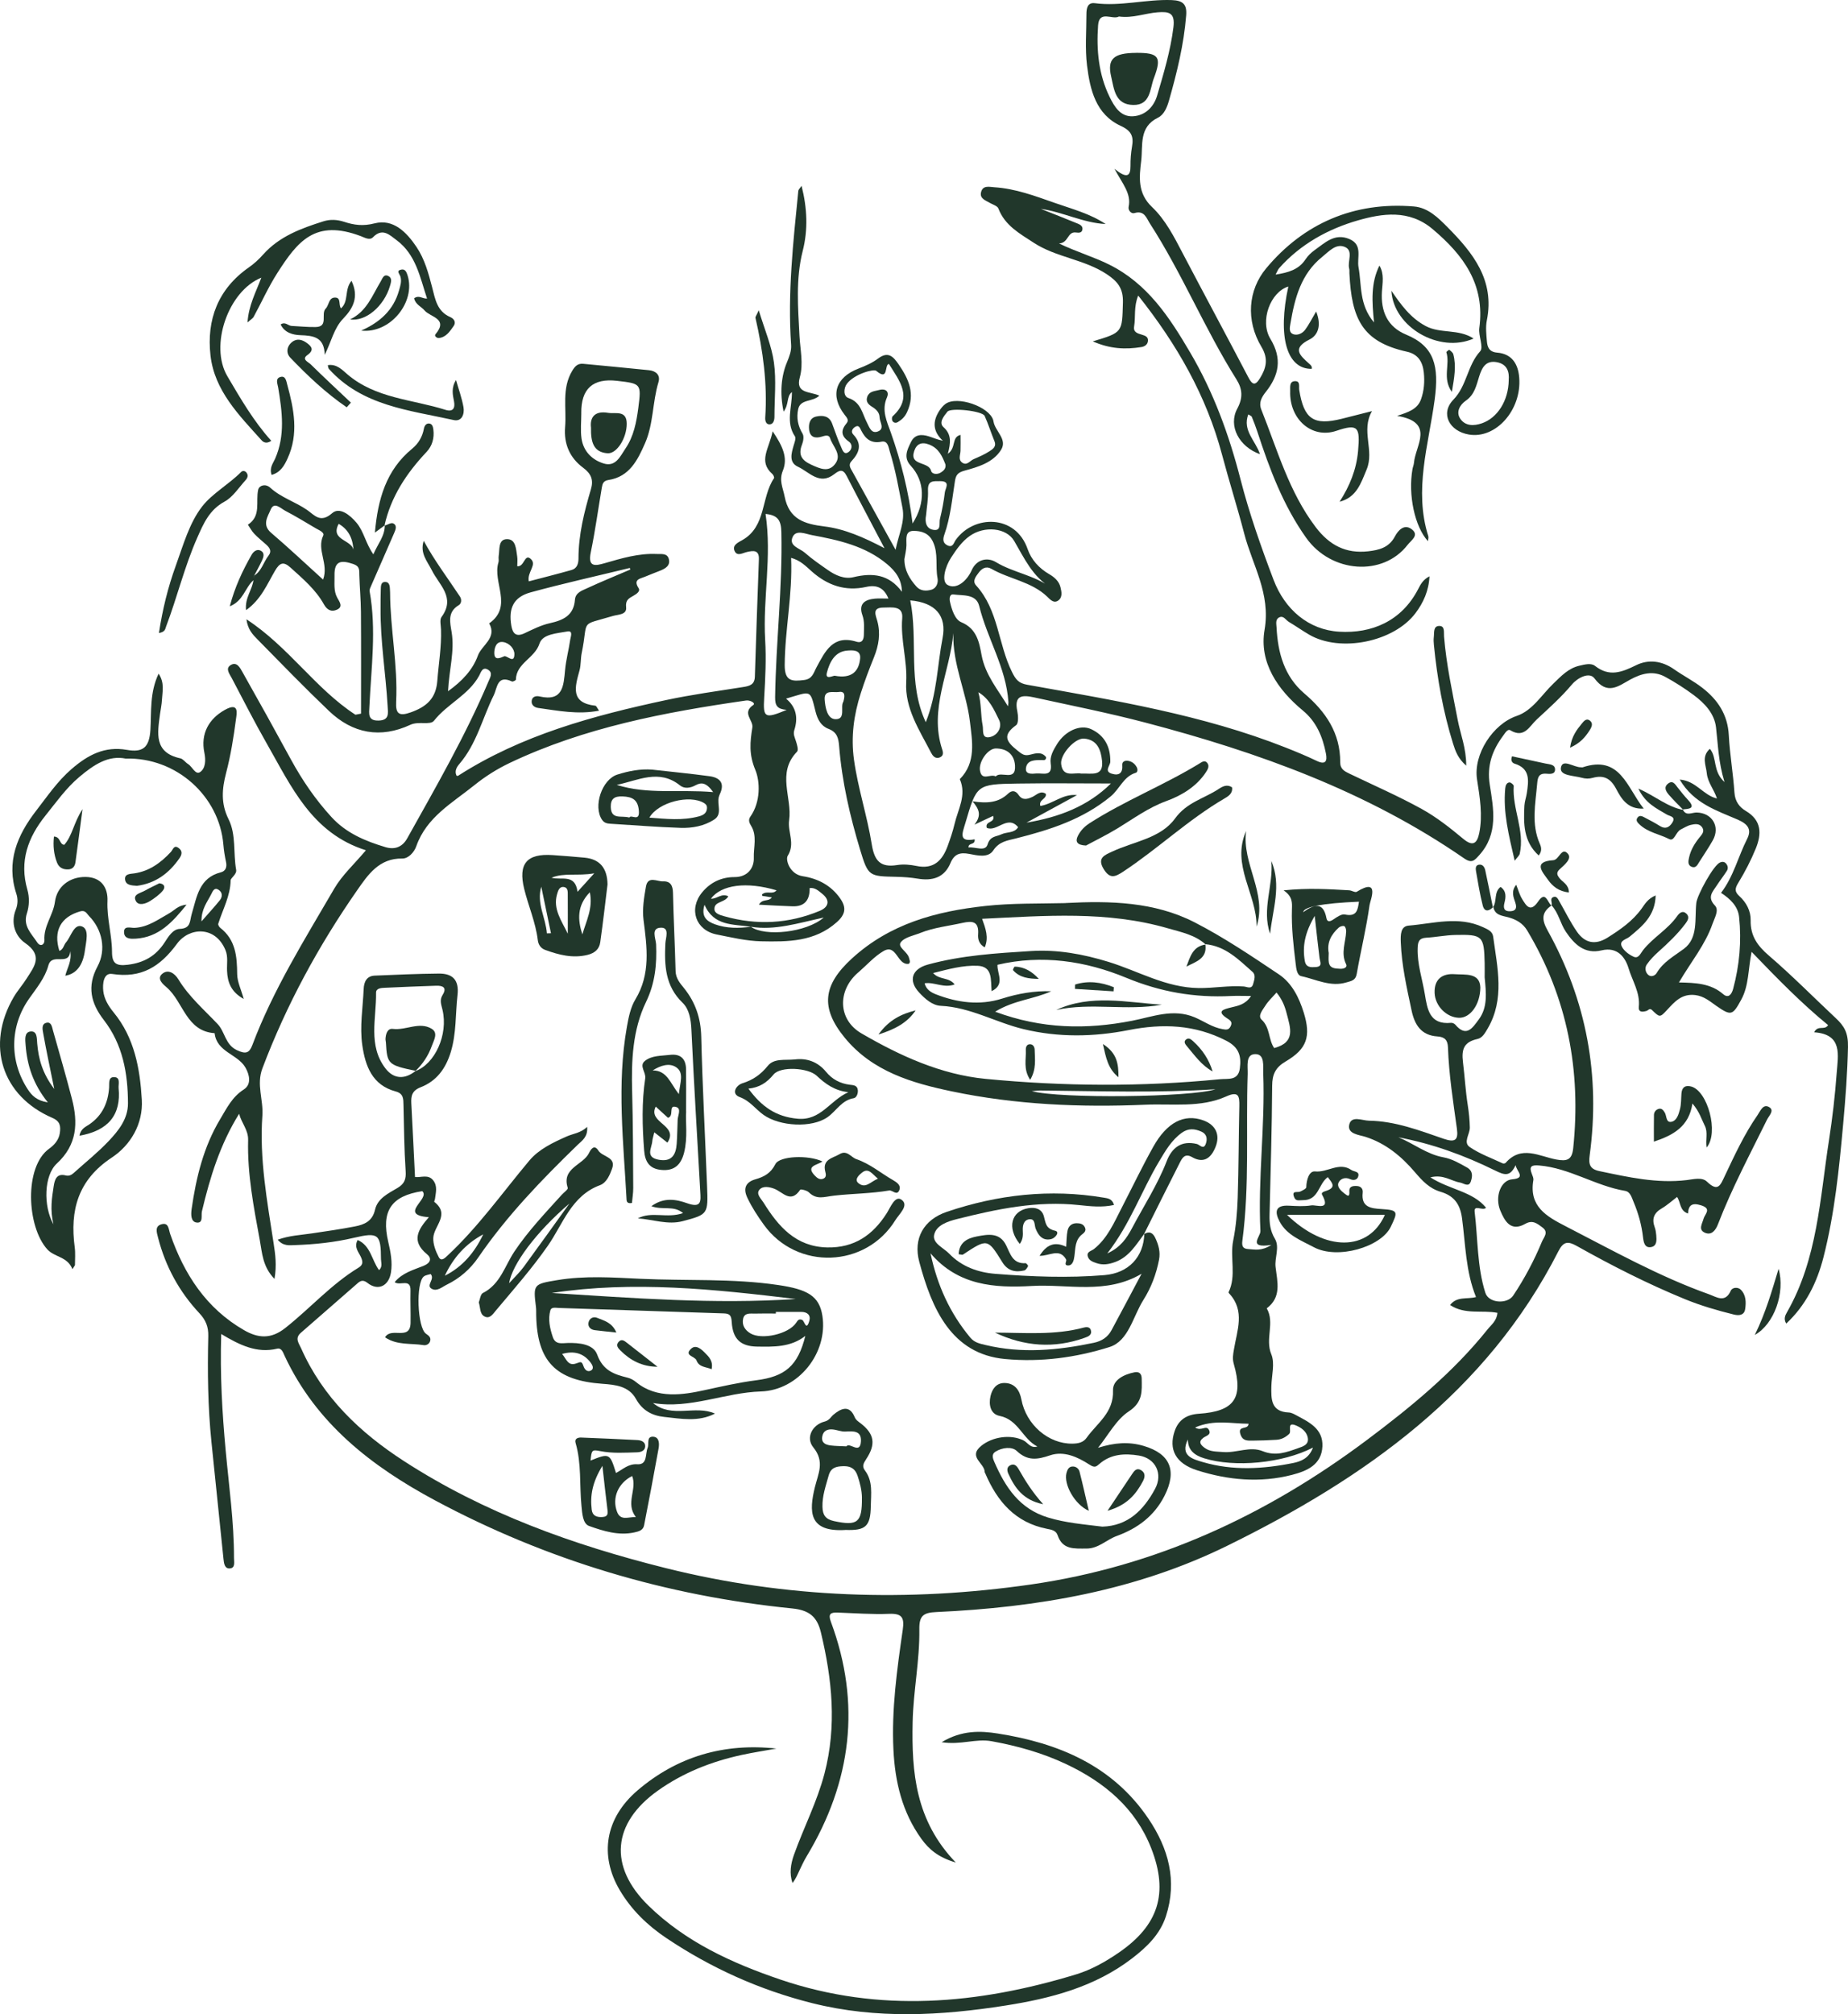 <?xml version="1.0" encoding="UTF-8"?> <svg xmlns="http://www.w3.org/2000/svg" viewBox="0 0 220 239.735" fill="none"><path d="M45.77 62.574C46.122 62.467 46.555 62.179 46.804 62.294C47.322 62.535 47.088 63.064 46.915 63.463C46.019 65.54 45.103 67.609 44.199 69.686C44.103 69.908 43.965 70.168 44.003 70.379C44.831 74.95 44.187 79.518 43.977 84.085C43.938 84.936 43.751 85.809 45.092 85.763C46.383 85.718 46.195 84.882 46.145 84.024C45.919 80.138 45.268 76.284 45.306 72.383C45.314 71.682 45.298 70.977 45.329 70.276C45.348 69.85 45.283 69.226 45.9 69.268C46.444 69.306 46.402 69.908 46.432 70.352C46.437 70.418 46.44 70.479 46.44 70.544C46.456 74.889 47.379 79.184 47.16 83.537C47.088 84.966 47.505 85.284 48.904 84.786C50.755 84.127 51.901 83.154 52.061 81.035C52.215 79.004 52.571 76.985 52.502 74.935C52.487 74.425 52.318 73.766 52.567 73.429C54.269 71.111 52.276 69.624 51.414 67.885C50.877 66.804 49.958 65.85 50.444 64.371C51.709 66.708 53.299 68.804 54.748 70.992C54.989 71.356 54.943 71.831 54.609 72.031C53.245 72.855 53.575 74.065 53.77 75.264C54.134 77.51 53.471 79.694 53.337 82.273C55.027 81.07 56.284 79.706 56.886 78.043C57.342 76.774 59.204 75.947 58.238 74.195C61.12 72.161 58.598 69.306 59.338 66.942C59.41 66.708 59.326 66.428 59.368 66.18C59.499 65.402 59.292 64.195 60.338 64.172C61.43 64.149 61.426 65.364 61.568 66.218C61.629 66.59 61.579 66.977 61.579 67.394C62.419 67.498 62.43 65.904 63.139 66.486C64.016 67.21 62.721 68.053 62.951 69.195C64.641 68.751 66.35 68.322 68.043 67.843C68.699 67.659 68.867 67.076 68.867 66.471C68.867 63.639 69.549 60.926 70.346 58.24C70.676 57.133 70.392 56.389 69.423 55.673C67.837 54.501 67.105 52.841 67.273 50.826C67.465 48.581 66.837 46.247 68.135 44.113C68.488 43.53 68.817 43.239 69.461 43.304C72.063 43.553 74.665 43.795 77.263 44.063C78.086 44.147 78.646 44.645 78.389 45.484C77.665 47.871 77.803 50.45 76.791 52.753C75.91 54.757 74.937 56.754 72.423 57.133C71.814 57.225 71.722 57.596 71.645 58.037C71.209 60.612 70.856 63.202 70.327 65.758C69.952 67.57 70.929 67.337 71.994 67.03C74.017 66.448 76.029 65.838 78.171 65.938C78.726 65.965 79.435 65.808 79.623 66.536C79.826 67.317 79.225 67.666 78.6 67.919C78.01 68.16 77.408 68.375 76.822 68.628C76.232 68.885 75.328 68.934 76.029 70.015C76.263 70.375 75.757 70.705 75.446 70.885C74.891 71.207 74.439 71.387 74.538 72.284C74.638 73.184 73.588 73.13 72.963 73.314C68.871 74.533 70.097 73.621 69.254 77.713C69.112 78.399 69.174 79.127 68.99 79.797C68.457 81.74 67.852 83.66 70.879 83.997C70.998 84.008 71.086 84.265 71.316 84.587C68.775 85.078 66.427 84.587 64.078 84.265C63.61 84.2 63.208 83.901 63.303 83.357C63.388 82.89 63.852 82.802 64.223 82.89C67.028 83.534 67.093 81.637 67.273 79.728C67.385 78.525 67.71 77.345 67.882 76.146C67.932 75.793 68.266 75.023 67.534 75.161C66.331 75.387 64.599 75.448 64.227 76.598C63.656 78.365 61.461 78.912 61.414 80.897C61.414 80.978 61.054 81.158 60.951 81.112C59.161 80.28 59.215 81.867 58.771 82.767C57.426 85.492 56.74 88.541 54.69 90.925C54.395 91.266 54.069 91.768 54.353 92.327C54.418 92.335 54.487 92.365 54.521 92.343C62.097 87.48 70.618 85.181 79.286 83.326C82.332 82.675 85.428 82.254 88.509 81.767C89.283 81.644 89.835 81.468 89.865 80.533C90.007 75.877 90.175 71.218 90.344 66.563C90.386 65.421 89.654 65.532 88.934 65.697C88.394 65.819 87.735 66.279 87.436 65.54C87.16 64.865 87.915 64.543 88.363 64.29C91.248 62.658 90.582 59.221 92.141 56.922C92.203 56.834 92.072 56.531 91.95 56.42C90.222 54.895 91.574 53.404 91.98 51.332C93.145 53.056 93.831 54.466 93.195 56.026C92.716 57.202 93.206 58.049 93.409 59.099C93.942 61.834 95.793 62.367 98.141 62.658C100.529 62.953 102.763 63.923 105.295 65.249C103.651 62.114 102.195 59.382 100.781 56.627C100.333 55.757 99.9 55.983 99.302 56.447C97.559 57.796 96.341 56.179 95.004 55.558C93.888 55.041 94.207 53.975 94.482 53.025C94.586 52.669 94.789 52.167 94.635 51.937C93.509 50.267 94.302 48.477 94.275 46.661C93.593 47.22 93.969 48.067 93.287 48.994C92.812 46.768 93.007 44.757 93.681 43.132C93.98 42.411 94.23 41.756 94.18 41.051C93.751 34.905 94.429 28.813 95.038 22.716C95.053 22.559 95.225 22.421 95.425 22.119C96.103 24.812 96.207 27.334 95.559 29.878C94.712 33.215 95.007 36.606 95.176 39.978C95.26 41.63 95.67 43.273 95.214 44.917C94.666 46.887 96.448 46.565 97.54 47.094C96.709 47.876 95.283 47.473 95.022 48.696C94.8 49.722 94.984 50.688 95.544 51.619C95.731 51.929 95.635 52.52 95.482 52.907C95.004 54.121 95.425 54.78 96.57 55.305C97.628 55.788 98.682 56.286 99.475 55.144C100.23 54.06 99.134 53.136 98.823 52.159C98.678 51.7 98.214 51.853 97.835 51.968C97.026 52.217 96.41 52.041 96.318 51.098C96.252 50.427 96.413 49.742 97.168 49.577C97.931 49.408 98.713 49.489 99.057 50.401C99.418 51.351 99.732 52.32 100.15 53.248C100.295 53.569 100.494 54.248 101.084 53.749C101.464 53.428 101.479 52.857 101.069 52.569C100.107 51.895 100.073 51.221 100.797 50.355C101.103 49.987 100.781 49.669 100.54 49.355C98.781 47.078 99.452 44.925 102.195 43.871C103.008 43.561 103.835 43.197 104.525 42.68C105.728 41.772 106.338 42.431 106.981 43.369C108.181 45.113 108.989 46.864 107.985 49.044C107.713 49.634 107.357 49.949 106.882 50.239C106.644 50.385 106.361 50.331 106.23 50.071C106.161 49.933 106.169 49.638 106.265 49.55C108.74 47.285 107.081 45.346 105.824 43.319C105.249 43.385 105.836 45.423 104.311 44.136C104.012 43.887 101.705 44.507 100.824 45.676C100.425 46.205 100.379 47.163 101.004 47.373C102.498 47.871 102.636 49.205 103.207 50.297C103.491 50.841 103.728 51.676 104.533 51.347C105.361 51.006 104.717 50.224 104.709 49.653C104.701 49.136 104.345 48.742 103.87 48.45C103.441 48.186 103.016 47.849 103.249 47.217C103.498 46.557 104.1 46.569 104.656 46.419C105.506 46.19 105.87 46.68 105.598 47.285C104.904 48.826 105.591 50.178 106.058 51.504C107.261 54.926 108.162 58.42 108.641 62.306C110.223 59.815 110.077 57.229 108.426 55.439C107.522 54.462 107.993 53.554 108.441 52.627C108.901 51.673 109.71 51.669 110.564 51.933C111.085 52.094 111.579 52.328 112.246 52.458C111.043 51.351 111.012 50.167 111.802 48.929C112.005 48.611 112.254 48.297 112.553 48.078C113.932 47.067 117.775 48.393 118.243 50.017C118.262 50.079 118.269 50.144 118.281 50.205C118.492 51.355 119.956 52.297 119.174 53.542C118.212 55.072 116.438 55.577 114.802 56.026C113.997 56.244 113.79 56.577 113.683 57.267C113.35 59.405 113.147 61.57 112.426 63.627C112.242 64.153 112.208 64.647 112.813 64.923C113.449 65.21 113.545 64.593 113.767 64.279C115.924 61.248 120.902 61.206 122.335 65.348C122.783 66.639 123.699 67.639 124.91 68.341C125.527 68.701 126.067 69.165 126.247 69.892C126.385 70.452 126.511 71.103 125.971 71.483C125.431 71.866 124.99 71.326 124.661 71.011C122.783 69.222 120.166 68.934 118.02 67.701C117.396 67.341 116.882 67.659 116.522 68.145C116.201 68.586 115.706 69.138 116.204 69.682C118.867 72.602 118.814 76.644 120.477 79.985C120.936 80.912 121.274 81.319 122.293 81.502C132.696 83.376 143.153 85.058 153.058 88.978C154.303 89.469 155.541 89.982 156.748 90.561C157.832 91.082 158.024 90.561 157.847 89.675C157.457 87.698 156.728 85.913 155.1 84.568C152.088 82.077 149.877 78.82 150.544 74.962C151.291 70.628 149.1 67.279 148.123 63.517C147.306 60.374 146.318 57.275 145.486 54.136C143.628 47.12 140.118 40.994 135.501 35.181C134.953 36.514 135.206 37.725 135.014 38.867C134.899 39.56 135.455 39.691 135.949 39.84C136.325 39.955 136.708 40.082 136.662 40.576C136.62 41.028 136.26 41.246 135.884 41.308C133.999 41.611 132.156 41.541 130.094 40.63C133.688 39.56 133.577 39.56 133.681 36.008C133.727 34.361 133.095 33.533 131.796 32.663C129.094 30.851 125.742 30.652 123.052 28.886C121.4 27.801 119.63 26.851 118.86 24.824C118.737 24.498 118.159 24.345 117.787 24.123C117.304 23.835 116.629 23.632 116.787 22.904C116.982 22.011 117.787 22.249 118.369 22.287C120.883 22.444 123.224 23.329 125.565 24.149C127.623 24.874 129.761 25.425 131.627 26.667C128.937 26.529 126.542 25.23 123.91 24.862C125.377 25.445 126.849 26.012 128.305 26.617C128.581 26.732 128.918 26.912 128.861 27.303C128.799 27.736 128.423 27.717 128.117 27.675C127.037 27.521 127.255 28.904 126.075 28.981C128.236 30.008 130.186 30.572 132.006 31.472C136.624 33.752 139.244 37.794 141.704 41.986C144.467 46.688 146.318 51.749 147.678 57.045C148.72 61.106 150.126 65.095 151.617 69.019C152.958 72.544 155.774 74.969 159.434 75.188C163.281 75.418 166.837 73.95 168.821 70.13C169.105 69.582 169.388 68.996 170.178 68.594C170.09 70.337 169.442 71.739 168.515 72.973C165.929 76.418 159.556 77.69 155.863 75.544C155.035 75.065 154.257 74.506 153.433 74.019C153.073 73.805 152.812 73.245 152.307 73.475C151.801 73.705 151.95 74.261 151.97 74.674C152.123 77.698 152.885 80.502 155.292 82.552C157.836 84.718 159.568 87.266 159.549 90.733C159.545 91.546 160.073 91.806 160.664 92.09C163.534 93.469 166.465 94.749 169.25 96.285C171.021 97.263 172.642 98.546 174.201 99.845C175.408 100.853 175.864 100.293 176.098 99.163C176.535 97.021 176.163 94.871 175.837 92.764C175.377 89.764 177.745 86.162 180.573 85.208C182.428 84.579 183.524 82.71 184.922 81.365C185.853 80.472 186.696 79.544 188.022 79.234C188.666 79.085 189.409 78.885 189.884 79.257C191.593 80.602 193.084 80.008 194.781 79.173C196.264 78.441 197.866 78.656 199.299 79.663C200.395 80.433 201.602 81.046 202.655 81.863C204.487 83.277 205.683 85.058 205.809 87.507C205.928 89.794 206.33 92.063 206.483 94.347C206.552 95.385 207.073 96.071 207.832 96.519C209.74 97.65 209.725 99.263 209.024 100.987C208.449 102.397 207.74 103.765 206.947 105.064C206.537 105.734 206.468 106.114 207.07 106.662C207.901 107.416 208.434 108.428 208.411 109.535C208.372 111.379 209.212 112.562 210.579 113.735C213.334 116.103 215.894 118.697 218.549 121.188C219.553 122.13 220.036 122.919 219.998 124.625C219.933 127.686 219.703 130.732 219.427 133.767C218.944 139.101 218.411 144.442 217.078 149.649C216.315 152.638 214.982 155.359 212.649 157.535C212.3 156.983 212.537 156.535 212.737 156.186C216.373 149.837 216.653 142.668 217.737 135.706C218.147 133.062 218.458 130.392 218.653 127.725C218.81 125.587 219.4 123.1 215.967 122.866C216.446 121.942 217.201 122.697 217.63 122.011C214.465 119.421 211.595 116.486 208.522 113.29C208.1 115.428 208.2 117.31 207.299 118.965C206.265 120.877 206.085 120.942 204.318 119.716C203.544 119.176 202.858 118.563 201.812 118.436C200.203 118.245 199.364 119.23 198.444 120.222C197.609 121.123 197.582 121.107 196.667 120.218C196.379 119.939 196.218 120.268 196.007 120.326C195.521 120.463 195.03 120.513 195.099 119.82C195.264 118.141 194.325 116.743 193.877 115.249C193.486 113.946 192.555 112.662 190.674 113.114C188.654 113.601 187.432 112.409 186.413 110.903C185.742 109.911 185.551 108.658 184.704 107.757L184.7 107.769C184.857 107.451 184.428 106.96 184.93 106.769C185.305 106.627 185.47 106.987 185.624 107.259C186.321 108.474 186.938 109.742 187.731 110.892C188.666 112.245 189.904 112.524 191.379 111.597C192.9 110.639 194.36 109.631 195.429 108.148C195.823 107.6 196.157 106.972 197.103 106.577C197.038 109.026 195.506 110.233 194.011 111.482C193.617 111.811 192.735 111.938 193.065 112.643C193.314 113.168 193.923 113.62 194.478 113.873C195.072 114.145 195.31 113.455 195.605 113.084C196.797 111.574 198.548 110.627 199.663 109.037C199.919 108.673 200.31 108.309 200.77 108.754C201.188 109.16 200.904 109.593 200.636 109.949C199.713 111.179 198.601 112.233 197.459 113.256C196.942 113.72 196.44 114.229 196.046 114.8C195.789 115.172 195.858 115.716 196.222 116.034C196.575 116.341 197.046 116.111 197.222 115.812C198.004 114.482 199.284 113.811 200.468 112.927C202.196 111.635 201.728 109.359 201.943 107.459C202.046 106.547 203.993 102.937 204.79 102.642C205.054 102.543 205.284 102.558 205.476 102.776C205.713 103.048 205.755 103.374 205.575 103.657C205.2 104.248 204.759 104.799 204.38 105.389C203.905 106.133 203.184 106.761 204.161 107.784C204.683 108.332 204.115 109.248 203.87 109.961C203.004 112.451 201.31 114.482 199.874 116.934C201.843 116.973 203.652 117.038 205.138 118.325C205.798 118.892 206.169 118.291 206.33 117.682C207.081 114.881 207.341 112.022 207.035 109.144C206.901 107.868 205.997 106.995 204.886 106.271C206.376 104.328 206.916 101.972 207.989 99.856C208.525 98.799 208.181 98.129 206.897 97.565C204.418 96.484 201.667 95.665 199.965 92.787C201.928 92.936 202.748 94.653 204.399 95.04C204.054 93.963 203.299 93.128 203.192 92.047C203.096 91.063 202.525 90.051 203.556 89.128C204.449 90.174 203.855 91.783 205.299 93.082C204.564 90.687 204.529 88.618 204.288 86.576C204.096 84.924 202.935 83.698 201.632 82.729C200.56 81.932 199.422 81.204 198.249 80.564C196.823 79.782 195.444 80.142 194.072 80.889C192.674 81.656 191.344 82.794 189.815 80.74C189.218 79.939 187.808 80.667 187.141 81.46C185.861 82.986 184.386 84.3 182.938 85.641C182.079 86.438 181.466 87.928 179.796 86.917C179.477 86.725 179.175 87.258 178.96 87.545C177.665 89.288 176.987 91.101 177.355 93.419C177.803 96.255 178.389 99.243 176.117 101.765C175.55 102.393 175.243 102.814 174.309 102.171C162.76 94.189 149.793 89.534 136.336 86.001C131.96 84.852 127.531 83.974 123.117 83.008C121.688 82.694 120.707 82.744 121.109 84.66C121.22 85.196 121.266 86.093 120.967 86.311C119.354 87.484 119.73 88.224 121.117 89.323C121.683 89.775 121.944 90.001 122.634 89.825C123.27 89.664 124.01 89.43 124.538 90.124C124.531 90.569 124.205 90.457 124.002 90.461C123.22 90.465 122.297 90.446 122.144 91.377C122.009 92.212 122.849 92.105 123.389 92.059C124.155 91.998 125.328 92.504 125.082 90.871C124.956 90.024 125.412 89.254 125.849 88.549C126.803 87.009 128.588 86.177 129.906 86.79C131.5 87.534 132.206 88.89 132.179 90.668C132.171 91.132 131.405 91.799 132.359 92.09C133.225 92.354 133.681 92.017 133.6 91.036C133.57 90.664 133.907 90.503 134.267 90.553C134.738 90.618 135.087 90.89 135.317 91.296C135.455 91.538 135.451 91.906 135.221 91.975C133.75 92.415 133.294 93.91 132.228 94.787C128.922 97.523 125.002 98.768 120.963 99.787C119.936 100.048 118.963 100.14 118.246 101.221C117.633 102.148 116.342 101.818 115.388 101.635C114.273 101.424 113.606 101.642 113.154 102.719C112.418 104.481 110.989 104.872 109.227 104.577C108.41 104.439 107.575 104.382 106.748 104.362C103.464 104.29 103.36 104.332 102.395 101.14C101.18 97.117 100.23 93.013 99.897 88.81C99.82 87.821 99.636 87.139 98.632 86.752C97.743 86.411 97.329 85.641 97.092 84.706C96.413 82.012 96.636 82.257 93.578 83.154C94.839 84.196 95.011 85.495 94.559 86.905C94.406 87.388 94.609 87.756 94.743 88.181C94.877 88.595 95.084 89.266 94.888 89.465C92.421 92.001 94.329 94.936 93.946 97.623C93.743 99.029 94.701 100.4 93.773 101.868C93.494 102.312 93.996 104.052 95.563 104.29C97.368 104.566 98.946 105.378 100.038 106.957C100.785 108.041 100.647 108.834 99.632 109.746C97 112.11 93.789 112.103 90.609 112.037C88.842 111.999 87.072 111.574 85.321 111.225C82.815 110.727 81.949 108.194 83.589 106.21C84.577 105.01 85.903 104.389 87.444 104.393C89.034 104.397 89.784 103.27 89.739 102.106C89.693 100.845 90.168 99.473 89.401 98.266C89.183 97.921 89.068 97.565 89.325 97.205C90.57 95.45 90.493 93.001 89.915 91.626C89.137 89.775 89.294 88.285 89.566 86.587C89.704 85.721 88.282 84.852 89.674 83.913C89.999 83.691 89.306 83.307 88.819 83.376C79.148 84.771 69.58 86.572 60.66 90.817C59.158 91.534 57.752 92.423 56.46 93.465C53.843 95.576 50.774 97.251 49.556 100.726C49.306 101.439 48.617 102.198 47.889 102.186C45.13 102.132 43.792 104.136 42.528 105.949C37.922 112.559 34.094 119.601 31.236 127.165C30.504 129.1 31.37 130.897 31.236 132.782C30.868 137.905 31.803 142.959 32.577 148.006C32.776 149.301 32.96 150.592 32.677 152.221C31.255 150.761 31.205 149.109 30.933 147.638C30.205 143.691 29.435 139.733 29.538 135.695C29.569 134.488 28.768 133.71 28.466 132.568C26.197 136.208 24.998 140.139 24.04 144.167C23.921 144.672 24.232 145.603 23.419 145.511C22.691 145.431 22.726 144.519 22.814 143.894C23.35 140.147 24.232 136.503 26.205 133.215C26.983 131.92 27.63 130.56 29.021 129.675C29.968 129.07 29.703 127.912 29.224 127.073C28.301 125.456 25.799 125.23 25.55 122.973C22.163 122.74 21.844 119.268 19.863 117.54C19.45 117.18 18.53 116.463 19.396 115.843C20.032 115.382 20.772 115.796 21.251 116.586C22.488 118.624 24.301 120.184 25.918 121.897C26.806 122.839 26.795 124.33 28.209 124.996C29.255 125.491 29.677 125.353 30.044 124.379C32.527 117.778 36.267 111.827 39.788 105.773C40.727 104.159 42.183 102.845 43.562 101.201C37.106 99.171 34.666 93.58 31.734 88.457C30.278 85.913 28.952 83.292 27.584 80.698C27.328 80.215 26.803 79.579 27.439 79.173C28.198 78.69 28.588 79.502 28.876 80.012C30.822 83.457 32.742 86.913 34.631 90.388C35.98 92.864 37.551 95.166 39.463 97.251C41.221 99.171 43.494 100.113 45.892 100.83C46.984 101.156 47.892 100.834 48.483 99.776C51.901 93.649 55.414 87.572 58.157 81.097C58.357 80.625 58.694 80.096 58.131 79.732C57.434 79.28 57.242 80.05 57.047 80.414C55.786 82.733 53.249 83.767 51.663 85.787C51.226 86.342 49.835 85.809 48.854 86.266C45.291 87.924 41.984 87.311 39.164 84.621C36.259 81.847 33.455 78.958 30.642 76.092C30.087 75.525 29.492 74.92 29.339 73.709C34.367 76.985 37.547 81.97 42.313 85.07C42.536 85.028 42.758 84.982 42.98 84.939C42.98 80.905 42.999 76.874 42.969 72.839C42.957 71.375 42.819 69.908 42.777 68.444C42.762 67.862 42.846 67.398 42.06 67.134C40.654 66.662 39.777 66.689 39.823 68.517C39.846 69.41 39.693 70.302 40.145 71.138C40.413 71.632 40.896 72.222 40.099 72.571C39.509 72.832 38.972 72.674 38.559 71.927C37.589 70.18 36.064 68.892 34.593 67.563C33.754 66.804 33.313 66.957 32.742 67.927C31.799 69.536 31.083 71.352 29.293 72.624C29.125 71.141 30.064 70.172 30.174 69.007C30.186 68.854 30.194 68.701 30.205 68.544C31.148 67.996 31.355 66.912 31.972 66.126C32.389 65.593 32.094 65.183 31.684 64.816C31.209 64.39 30.707 63.992 30.27 63.532C29.971 63.218 29.761 62.815 29.512 62.451C31.133 61.401 30.412 59.704 30.738 58.282C30.857 57.769 31.611 57.535 32.178 58.053C33.466 59.229 35.16 59.727 36.574 60.708C37.436 61.306 38.137 62.317 39.543 61.08C40.42 60.306 41.654 61.279 42.447 62.225C43.321 63.267 43.52 64.658 44.448 65.98C44.973 64.724 45.831 63.808 45.808 62.489L45.747 62.551L45.77 62.574ZM89.374 110.302C87.309 109.987 84.987 110.26 83.872 107.689C83.447 109.072 84.094 109.643 85.099 110.007C86.505 110.52 87.945 110.49 89.397 110.309C91.064 111.509 95.984 111.003 98.065 109.21C94.999 109.873 92.264 110.769 89.379 110.305L89.374 110.302ZM113.492 75.379C113.093 79.989 110.572 84.388 112.166 89.197C112.303 89.611 112.319 89.971 111.878 90.151C111.319 90.377 111.012 89.921 110.825 89.557C109.453 86.901 107.709 84.308 107.882 81.188C108.023 78.614 107.192 76.153 107.407 73.579C107.533 72.058 106.165 72.31 105.169 72.314C103.763 72.322 104.269 73.26 104.445 73.924C104.847 75.418 104.613 76.812 104.05 78.215C103.479 79.633 102.931 81.066 102.468 82.522C101.647 85.089 101.287 87.675 101.663 90.411C102.134 93.829 103.238 97.102 103.778 100.481C104.092 102.454 104.801 103.282 106.809 102.96C107.549 102.841 108.357 102.914 109.097 103.067C111.165 103.504 112.196 102.404 112.825 100.673C113.127 99.834 113.422 98.983 113.626 98.117C114.032 96.35 115.105 94.653 114.261 92.737C116.246 90.737 115.737 88.185 115.465 85.879C115.047 82.373 113.38 79.058 113.495 75.379H113.492ZM105.767 71.245C105.222 69.915 104.341 69.586 103.13 69.854C100.624 70.413 98.502 69.674 96.613 67.992C95.946 67.398 95.287 66.697 94.18 66.398C94.364 70.816 93.44 74.95 93.417 79.162C93.406 81.097 94.298 81.12 95.739 80.936C96.735 80.809 96.858 80.058 97.214 79.406C98.23 77.533 99.161 75.513 101.954 76.376C102.663 76.594 102.839 76.077 102.843 75.502C102.847 74.743 102.939 73.989 102.671 73.234C102.184 71.87 102.947 71.36 104.161 71.253C104.648 71.21 105.142 71.245 105.77 71.245H105.767ZM132.248 93.251C128.485 93.251 124.803 93.205 121.12 93.262C116.25 93.339 116.273 93.385 114.913 97.998C114.568 99.171 114.062 100.266 116.028 99.899C116.128 100.623 115.243 100.259 115.304 100.876C116.109 100.757 117.285 101.424 117.568 100.508C117.886 99.485 118.595 99.6 119.212 99.305C119.864 98.99 120.749 99.19 121.205 98.454C119.948 96.941 118.676 99.067 117.472 98.531C117.227 97.684 118.511 97.975 118.228 97.109C117.626 97.393 117.078 97.65 116.005 98.155C116.921 96.99 116.515 96.278 115.783 95.377C117.564 95.653 118.898 95.519 120.005 94.465C120.415 94.075 120.868 94.028 121.27 94.626C121.714 95.285 122.304 95.14 122.952 94.826C123.419 94.596 123.879 94.059 124.5 94.481C124.65 95.094 123.607 95.17 123.856 95.929C125.404 95.661 126.546 94.442 128.213 94.638C126.209 95.73 124.205 96.822 122.201 97.914C126.032 97.278 129.496 95.983 132.251 93.254L132.248 93.251ZM106.617 65.432C106.989 63.551 107.763 62.126 107.437 60.444C106.997 58.194 106.614 55.934 105.927 53.742C105.774 53.248 105.709 52.416 104.943 52.569C103.678 52.822 103.023 52.221 102.517 51.224C102.383 50.952 102.257 50.565 101.858 50.776C101.51 50.964 101.237 51.355 101.579 51.715C102.678 52.876 102.295 53.895 101.364 54.895C100.954 55.336 101.253 55.73 101.464 56.11C103.119 59.118 104.782 62.118 106.617 65.436V65.432ZM69.204 49.167C69.204 50.182 69.086 51.217 69.231 52.209C69.457 53.715 70.477 54.738 71.875 55.167C73.312 55.604 73.845 54.29 74.458 53.389C75.446 51.945 75.768 50.236 75.99 48.542C76.362 45.664 76.328 45.661 73.45 45.327C70.581 44.995 69.165 46.275 69.201 49.167H69.204ZM125.171 69.981C122.936 68.674 121.952 66.459 120.733 64.382C119.794 62.785 117.17 62.574 115.457 63.785C114.503 64.455 113.859 65.398 113.231 66.36C112.53 67.429 112.035 69.18 112.798 69.617C113.825 70.207 115.082 69.207 115.679 67.865C116.25 66.59 117.526 66.275 118.572 66.912C120.638 68.165 123.163 68.452 125.171 69.977V69.981ZM75.036 67.789C75.017 67.728 75.002 67.662 74.983 67.601C71.047 68.559 67.089 69.436 63.181 70.502C61.146 71.057 60.514 72.379 60.874 74.479C61.035 75.418 61.445 75.843 62.453 75.368C63.426 74.908 64.415 74.406 65.453 74.176C67.055 73.82 68.304 73.257 68.446 71.383C68.511 70.525 69.293 70.295 69.89 70.015C71.584 69.23 73.32 68.525 75.036 67.789ZM91.137 61.172C91.911 66.272 90.8 71.203 91.091 76.157C91.225 78.437 91.11 80.74 90.976 83.024C90.835 85.438 91.014 85.591 93.654 84.491C92.543 84.399 92.26 84.005 92.275 82.974C92.375 76.425 93.164 69.904 93.019 63.344C92.988 62.03 92.677 61.313 91.137 61.172ZM108.365 71.46C109.334 76.28 108.008 81.238 110.212 85.959C111.576 82.537 111.576 79.192 112.208 75.966C112.729 73.303 111.38 71.72 108.365 71.46ZM107.372 70.448C107.349 68.934 106.598 67.981 105.609 67.149C103.016 64.977 99.843 64.287 96.651 63.689C95.904 63.551 94.785 63.022 94.375 63.888C93.854 64.988 95.207 65.249 95.812 65.785C96.666 66.54 97.617 67.191 98.555 67.846C99.463 68.483 100.517 68.957 101.602 68.697C103.866 68.153 105.84 68.344 107.376 70.444L107.372 70.448ZM86.704 106.681C86.267 107.478 85.022 107.248 85.052 108.213C85.068 108.742 85.734 108.915 86.213 109.052C90.08 110.148 93.888 109.957 97.594 108.409C98.674 107.957 98.85 107.144 97.866 106.367C97.463 106.049 97.034 105.615 96.387 105.7C96.413 107.114 95.804 107.918 94.352 107.873C93.053 107.834 91.758 107.75 90.352 107.677C90.777 106.918 91.482 107.371 91.885 106.807C91.601 106.761 91.371 106.738 91.149 106.689C90.957 106.646 90.643 106.704 90.723 106.455C91.275 105.96 91.969 106.535 92.448 105.968C88.884 104.91 85.873 105.294 84.631 106.968C85.328 107.022 85.88 106.275 86.708 106.681H86.704ZM38.462 68.984C39.16 67.099 37.669 65.451 38.478 63.746C38.658 63.367 37.965 63.099 37.593 62.88C36.39 62.172 35.198 61.44 33.96 60.796C33.424 60.516 32.635 59.658 32.224 60.654C31.903 61.444 31.144 62.447 32.27 63.409C34.34 65.176 36.321 67.046 38.462 68.984ZM112.84 54.01C113.879 53.27 113.231 52.041 114.35 51.761C114.35 52.416 114.369 53.041 114.346 53.665C114.327 54.156 114.043 54.719 114.561 55.072C115.116 55.451 115.469 54.842 115.901 54.654C116.538 54.378 117.189 54.102 117.767 53.727C118.159 53.474 118.66 53.182 118.388 52.512C117.982 51.516 117.66 50.485 117.22 49.504C116.955 48.91 113.2 48.492 112.79 48.998C112.361 49.531 111.725 50.297 112.319 50.837C113.296 51.719 113.185 52.684 112.84 54.006V54.01ZM119.994 84.066C120.013 83.89 120.059 83.713 120.047 83.537C119.775 79.468 117.526 76 116.572 72.13C116.212 70.666 114.648 70.912 113.51 70.754C113.031 70.689 113.013 71.257 113.093 71.624C113.3 72.575 113.691 73.747 114.438 74.058C116.311 74.832 116.58 76.498 116.859 77.993C117.3 80.323 118.772 82.054 119.994 84.062V84.066ZM107.667 66.586C107.667 67.877 108.284 68.896 109.1 69.816C109.579 70.356 110.265 70.36 110.863 70.195C111.495 70.023 111.717 69.36 111.61 68.812C111.338 67.386 111.729 65.915 111.073 64.498C110.572 63.409 109.648 63.195 108.778 63.187C107.702 63.175 107.924 64.16 107.909 64.907C107.897 65.467 107.748 66.026 107.659 66.582L107.667 66.586ZM128.745 92.074C129.926 92.013 131.386 92.488 131.198 90.58C131.067 89.273 130.642 88.028 129.041 87.909C127.972 87.829 126.201 89.79 126.328 90.928C126.519 92.622 127.922 91.89 128.745 92.078V92.074ZM118.538 92.408C119.174 91.71 120.967 93.094 120.833 91.101C120.745 89.802 119.879 89.085 118.546 89.085C117.618 89.085 116.48 90.653 116.668 91.73C116.886 93.005 117.898 92.063 118.541 92.412L118.538 92.408ZM110.246 61.321C110.073 62.191 110.296 62.919 111.093 63.06C112.1 63.245 111.775 62.267 111.897 61.773C112.154 60.727 112.357 59.658 112.484 58.589C112.541 58.11 113.204 57.271 111.921 57.267C111.104 57.267 110.426 57.175 110.476 58.37C110.518 59.378 110.326 60.394 110.246 61.321ZM99.414 80.437C101.341 80.786 102.245 79.959 102.398 78.376C102.502 77.299 101.448 77.387 100.874 77.433C99.356 77.544 98.755 78.862 98.444 80.043C98.188 81.016 99.241 80.353 99.414 80.437ZM112.556 55.286C112.177 54.313 111.76 53.359 110.621 52.914C109.702 52.554 109.112 52.841 108.832 53.688C108.234 55.485 110.552 54.876 110.847 56.041C110.951 56.451 111.583 56.512 112.008 56.236C112.319 56.037 112.629 55.78 112.556 55.29V55.286ZM116.469 82.391C116.844 83.737 116.733 85.082 116.986 86.373C117.09 86.894 116.829 87.932 117.81 87.737C118.806 87.541 119.346 86.503 118.928 85.668C118.338 84.484 117.798 83.165 116.465 82.388L116.469 82.391ZM100.394 83.529C100.602 82.825 100.624 82.238 99.858 82.361C99.23 82.46 98.088 82.039 98.176 83.273C98.241 84.192 98.479 85.568 99.444 85.599C100.743 85.641 100 84.1 100.394 83.529ZM60.058 78.096C60.483 78.104 61.208 78.989 61.238 77.882C61.258 77.234 60.656 76.54 59.916 76.422C59.039 76.28 58.851 77.165 58.843 77.694C58.832 78.659 59.518 78.33 60.054 78.1L60.058 78.096ZM42.095 65.689C42.049 64.34 41.654 63.118 40.321 62.348C39.206 64.421 42.175 64.198 42.095 65.689Z" fill="#21372B"></path><path d="M177.73 108.003C178.244 107.275 177.815 106.194 178.638 105.562C179.351 106.06 179.278 106.769 179.102 107.455C178.934 108.099 179.075 108.49 179.776 108.459C180.428 108.432 180.619 108.129 180.397 107.439C180.194 106.815 179.849 106.114 180.5 105.309C180.75 105.926 180.903 106.508 181.202 106.999C181.685 107.784 182.179 108.669 183.11 107.302C184.018 105.964 184.221 107.424 184.696 107.784C184.696 107.784 184.7 107.773 184.7 107.777C183.497 108.6 183.528 109.47 184.233 110.735C188.873 119.084 190.528 128.035 189.249 137.499C189.099 138.603 189.268 139.151 190.421 139.392C193.846 140.109 197.249 140.883 200.793 140.458C201.598 140.362 202.621 140.074 203.211 140.645C204.537 141.925 204.817 141.051 205.338 139.952C206.51 137.476 207.663 134.978 209.234 132.717C209.564 132.246 209.886 131.334 210.618 131.775C211.277 132.169 210.591 132.794 210.361 133.262C208.334 137.377 206.173 141.427 204.518 145.718C204.257 146.397 203.774 147.083 202.954 146.719C202.142 146.358 202.648 145.645 202.805 145.052C202.954 144.5 203.821 143.871 202.514 143.462C201.468 143.132 201.008 143.4 200.951 144.439C199.939 144.09 200.104 143.128 199.651 142.465C199.035 142.933 198.468 143.454 197.816 143.833C196.889 144.374 196.625 145.075 196.988 146.067C197.096 146.362 197.145 146.688 197.173 147.006C197.218 147.584 197.276 148.297 196.567 148.431C195.797 148.577 195.667 147.852 195.601 147.289C195.436 145.818 195.046 144.412 194.471 143.052C194.249 142.526 194.088 141.848 193.463 141.741C189.927 141.147 186.85 139.02 183.225 138.718C182.298 138.641 182.01 138.833 182.367 139.73C182.458 139.963 182.581 140.235 182.543 140.465C182.006 143.577 184.072 144.764 186.379 145.948C191.992 148.833 197.502 151.929 203.472 154.056C204.322 154.359 205.369 155.137 206.043 153.631C206.234 153.206 206.897 153.171 207.231 153.497C207.867 154.121 207.882 155.01 207.756 155.822C207.641 156.554 207.028 156.612 206.403 156.459C204.422 155.968 202.468 155.401 200.571 154.623C196.138 152.803 191.877 150.638 187.708 148.297C186.662 147.711 186.125 147.749 185.532 148.91C176.964 165.735 162.457 175.943 146.1 183.982C135.214 189.331 123.485 191.323 111.476 191.871C109.928 191.94 109.422 192.3 109.445 193.917C109.499 197.619 108.725 201.27 108.648 204.983C108.522 210.946 108.974 216.682 113.783 221.682C111.706 221.073 110.591 220.115 109.691 218.869C107.403 215.704 106.545 212.068 106.361 208.256C106.127 203.455 106.786 198.703 107.472 193.967C107.679 192.534 107.376 192.021 105.851 192.082C103.817 192.162 101.77 192.006 99.728 191.933C98.893 191.902 98.559 192.075 98.916 193.032C102.54 202.788 101.368 212.065 96.049 220.912C95.72 221.456 95.448 222.038 95.176 222.613C94.939 223.115 94.739 223.632 94.344 224.119C93.954 222.974 94.126 221.874 94.521 220.759C95.678 217.521 97.272 214.459 98.15 211.107C99.636 205.435 99.065 199.861 97.72 194.27C97.268 192.4 96.302 191.642 94.31 191.442C79.297 189.936 65.078 185.702 51.77 178.568C44.222 174.521 37.627 169.41 33.88 161.371C33.7 160.984 33.528 160.394 32.987 160.524C30.573 161.103 28.52 160.091 26.335 158.777C26.186 163.666 26.454 168.168 26.868 172.663C27.259 176.92 27.864 181.158 27.857 185.442C27.857 185.913 28.044 186.637 27.347 186.679C26.734 186.718 26.657 186.062 26.604 185.537C26.128 180.909 25.646 176.276 25.174 171.648C24.745 167.448 24.692 163.237 24.795 159.026C24.822 157.922 24.496 157.114 23.741 156.309C21.343 153.75 19.706 150.75 18.825 147.339C18.657 146.684 18.404 145.956 19.208 145.722C20.097 145.462 20.059 146.297 20.27 146.902C21.925 151.673 24.55 155.723 29.048 158.317C30.738 159.29 32.259 159.409 33.964 158.06C36.919 155.727 39.428 152.861 42.674 150.887C43.256 150.535 43.206 150.152 42.961 149.607C42.689 149.01 42.111 148.443 42.578 147.588C44.138 148.267 44.249 149.991 45.126 151.179C45.578 150.738 45.356 150.274 45.356 149.883C45.344 146.879 45.046 146.642 42.126 147.328C39.815 147.872 37.47 148.117 35.11 148.194C34.459 148.213 33.712 148.343 33.06 147.554C34.443 147.052 35.8 147.002 37.129 146.803C38.831 146.55 40.536 146.304 42.225 145.979C43.36 145.761 44.333 145.37 44.647 143.982C44.954 142.626 46.241 142.036 47.325 141.392C48.165 140.894 48.356 140.335 48.291 139.377C48.115 136.768 48.096 134.147 48.034 131.533C48.019 130.809 48.05 130.158 47.111 129.909C44.314 129.161 43.49 126.889 43.13 124.403C42.808 122.18 43.199 119.942 43.294 117.712C43.329 116.892 43.628 116.164 44.605 116.122C47.153 116.015 49.701 115.9 52.249 115.877C53.886 115.862 54.671 116.651 54.468 118.421C54.207 120.689 54.349 122.985 53.659 125.234C53.05 127.219 51.958 128.675 50.073 129.411C49.057 129.805 48.919 130.434 48.965 131.322C49.119 134.189 49.257 137.055 49.406 140.089C50.081 140.189 50.973 139.722 51.571 140.488C52.115 141.185 51.877 141.944 51.785 142.695C51.77 142.821 51.663 143.025 51.705 143.055C53.625 144.561 51.651 145.906 51.583 147.328C51.544 148.086 51.866 148.925 52.23 149.619C52.529 150.19 52.947 149.753 53.291 149.431C56.947 146.017 59.825 141.94 63.02 138.131C64.166 136.768 65.84 135.989 67.469 135.262C68.243 134.917 69.132 134.867 69.898 134.12C70.001 135.331 69.293 135.752 68.775 136.254C64.48 140.423 60.33 144.714 56.928 149.68C55.985 151.056 54.713 152.163 53.192 152.903C52.64 153.171 52.046 153.734 51.425 153.412C50.624 152.999 51.824 152.29 51.272 151.642C51.023 151.723 50.694 151.753 50.468 151.918C49.483 152.646 49.674 158.041 50.721 158.75C51.081 158.992 51.337 159.218 51.199 159.647C51.088 159.984 50.736 160.153 50.433 160.102C48.916 159.853 47.268 160.145 45.843 159.172C46.559 157.884 48.839 159.65 48.877 157.444C48.9 156.167 48.839 154.888 48.87 153.612C48.908 152.094 47.636 153.09 46.981 152.608C47.908 151.481 49.23 151.148 50.422 150.665C51.284 150.316 51.425 149.765 50.828 149.278C48.916 147.711 49.759 146.351 51.057 144.875C47.31 144.588 51.28 142.684 50.268 141.775C46.567 142.339 45.352 144.143 46.226 147.841C46.505 149.025 46.736 150.228 46.544 151.447C46.283 153.09 44.992 153.681 43.747 152.696C43.268 152.321 42.953 152.405 42.601 152.711C40.337 154.677 38.087 156.666 35.823 158.627C35.056 159.29 35.581 159.876 35.857 160.497C38.436 166.314 42.846 170.502 48.057 173.881C57.637 180.093 68.239 183.886 79.244 186.637C93.605 190.227 108.123 190.695 122.737 188.588C137.593 186.45 150.767 180.35 162.718 171.399C167.944 167.482 172.971 163.371 177.079 158.244C177.535 157.673 178.194 157.206 178.263 156.256C176.42 155.899 174.42 156.512 172.63 155.328C173.45 154.256 174.634 154.673 175.715 154.378C174.481 151.332 174.47 148.117 174.048 144.979C173.818 143.274 173.06 142.312 171.504 141.852C170.167 141.458 169.331 140.557 168.423 139.492C166.852 137.653 164.975 136.078 162.537 135.304C161.798 135.07 160.365 134.974 160.625 133.851C160.886 132.744 162.162 133.376 162.974 133.388C166.089 133.434 168.975 134.545 171.864 135.541C173.194 135.997 173.634 135.729 173.442 134.35C172.998 131.131 172.488 127.92 172.377 124.663C172.347 123.805 171.998 123.418 171.125 123.36C169.212 123.238 168.411 122.004 168.044 120.26C167.476 117.582 166.867 114.919 166.76 112.164C166.726 111.26 166.73 110.248 167.699 110.168C170.642 109.926 173.626 108.995 176.55 110.356C177.087 110.605 177.673 110.835 177.757 111.471C178.255 115.172 179.175 118.908 177.083 122.456C176.784 122.962 176.466 123.537 175.906 123.659C174.335 124.008 173.96 124.797 174.163 126.426C174.374 128.123 174.466 129.844 174.734 131.545C174.872 132.422 174.96 133.315 174.979 134.2C174.994 134.986 174.151 135.963 174.964 136.522C176.155 137.342 177.565 137.84 178.887 138.465C178.98 138.507 179.179 138.48 179.24 138.411C181.114 136.258 183.256 137.637 185.275 138.009C186.524 138.239 187.137 138.085 187.286 136.668C188.248 127.433 186.605 118.766 181.811 110.754C181.282 109.869 180.485 109.432 179.524 109.171C178.815 108.98 177.949 108.942 177.784 107.945L177.742 108.003H177.73ZM49.433 127.495C51.774 126.652 53.38 123.153 52.678 120.192C52.529 119.555 52.303 119.042 52.69 118.421C53.249 117.528 52.705 117.299 51.923 117.325C49.893 117.391 47.858 117.475 45.827 117.567C45.387 117.586 44.762 117.617 44.77 118.153C44.816 121.207 43.777 124.445 45.908 127.192C46.889 128.453 48.207 128.495 49.483 127.457L49.433 127.495ZM180.428 138.687C179.757 140.109 179.098 139.863 177.96 139.304C174.316 137.507 170.5 136.124 166.476 135.365C168.297 136.105 169.856 137.392 171.845 137.749C172.856 137.932 173.745 138.457 174.642 138.959C175.405 139.388 175.278 140.074 175.098 140.618C174.853 141.362 174.255 140.825 173.803 140.749C172.761 140.576 171.833 139.741 170.281 140.132C172.63 141.63 175.297 141.787 176.91 143.745C176.527 144.182 175.443 143.297 175.554 144.239C175.945 147.454 175.838 150.757 176.826 153.869C177.228 155.133 179.443 155.256 180.148 154.194C181.497 152.171 182.635 150.033 183.562 147.791C183.777 147.27 184.401 146.673 183.631 146.101C183.026 145.657 182.478 145.151 181.585 145.661C179.857 146.646 179.137 145.354 178.608 144.086C177.933 142.465 178.646 140.481 180.018 140.365C181.719 140.22 180.554 139.434 180.432 138.687H180.428ZM176.745 116.325C176.745 115.919 176.757 115.279 176.745 114.643C176.673 111.39 176.504 111.206 173.213 111.283C172.071 111.309 170.936 111.547 169.791 111.609C168.929 111.654 168.791 112.099 168.768 112.85C168.707 114.735 169.32 116.501 169.622 118.322C169.921 120.107 170.17 122 172.749 121.74C172.91 121.724 173.144 121.832 173.255 121.962C174.581 123.529 175.32 122.314 176.041 121.345C177.117 119.897 176.925 118.214 176.745 116.325ZM52.958 151.841C55.108 150.757 56.526 149.025 57.526 146.918C55.437 148.033 53.947 149.707 52.958 151.841Z" fill="#21372B"></path><path d="M126.86 107.481C132.137 107.206 137.417 107.321 142.21 109.777C145.697 111.566 148.977 113.781 152.245 115.969C153.812 117.019 154.655 118.739 155.215 120.544C156.077 123.349 155.602 124.843 153.061 126.334C151.851 127.043 151.456 127.862 151.448 129.234C151.418 134.338 151.261 139.442 151.138 144.546C151.111 145.569 151.203 146.484 151.774 147.442C152.372 148.446 151.72 149.711 151.855 150.81C152.073 152.619 152.579 154.382 150.801 155.723C151.797 157.44 150.579 159.344 151.345 161.187C151.797 162.275 151.38 163.727 151.353 165.015C151.322 166.532 151.295 168.034 153.433 168.119C153.736 168.13 154.046 168.303 154.322 168.452C155.851 169.272 157.525 170.057 157.43 172.153C157.33 174.36 155.571 175.084 153.82 175.541C150.016 176.525 146.207 176.173 142.513 175C139.938 174.18 139.107 172.502 139.834 170.349C140.306 168.954 141.306 168.364 142.72 168.268C146.923 167.988 148.05 166.429 146.885 162.363C146.697 161.708 146.793 161.24 146.897 160.608C147.261 158.382 148.253 156.033 146.349 153.972C146.306 153.926 146.241 153.841 146.256 153.811C147.218 151.834 146.398 149.703 146.808 147.661C147.145 145.994 147.287 144.27 147.345 142.565C147.467 138.929 147.456 135.288 147.54 131.652C147.567 130.449 147.448 129.84 145.984 130.499C142.911 131.878 139.555 131.345 136.351 131.487C128.635 131.821 120.891 131.487 113.308 129.897C108.572 128.905 103.862 127.537 100.563 123.513C97.64 119.946 97.962 117.241 101.421 114.08C105.947 109.945 111.418 108.47 117.308 107.83C120.496 107.481 123.68 107.566 126.86 107.489V107.481ZM143.494 112.386L143.536 112.421C142.264 111.26 140.601 110.945 139.041 110.493C131.796 108.39 124.404 108.999 116.917 109.359C117.338 110.528 117.729 111.578 117.235 112.754C116.48 112.356 116.407 111.674 116.442 111.206C116.557 109.635 115.745 109.589 114.58 109.846C112.905 110.218 111.181 110.394 109.572 111.037C108.752 111.367 107.667 111.551 107.227 112.171C106.824 112.739 108.054 113.283 108.223 114.034C108.276 114.275 108.426 114.513 108.189 114.716C106.794 114.93 106.763 112.263 105.161 113.21C104.081 113.846 103.211 114.842 102.249 115.678C102.2 115.72 102.15 115.758 102.104 115.8C99.682 117.938 99.751 121.364 102.548 122.993C107.135 125.663 112.013 127.897 117.335 128.411C126.615 129.307 135.934 129.368 145.237 128.452C146.195 128.357 147.406 128.667 147.601 127.157C147.793 125.717 147.51 124.663 146.011 123.885C142.252 121.942 138.417 121.805 134.351 122.606C130.202 123.421 126.021 123.498 121.837 122.487C118.522 121.686 115.507 119.881 111.997 119.716C111.005 119.67 110.135 118.9 109.43 118.141C108.093 116.708 108.556 115.333 110.453 114.808C114.476 113.701 118.611 113.455 122.734 113.195C125.872 112.996 128.929 113.555 131.953 114.482C135.516 115.574 138.8 117.559 142.716 117.601C144.509 117.62 146.272 117.283 148.058 117.413C148.452 117.44 148.996 117.793 149.18 117.13C149.31 116.655 149.54 116.053 149.107 115.674C147.456 114.214 145.877 112.593 143.486 112.379L143.494 112.386ZM118.477 120.418C124.052 122.487 129.347 122.552 134.773 121.494C137.198 121.023 139.655 120.004 142.226 121.084C143.333 121.552 144.325 122.287 145.555 122.494C145.981 122.567 146.272 122.605 146.494 122.168C146.72 121.724 146.563 121.506 146.172 121.26C144.716 120.341 145.655 120.134 146.586 119.904C147.387 119.705 148.253 119.582 148.935 118.544C147.942 118.544 147.249 118.513 146.563 118.547C142.241 118.77 138.16 118.069 134.095 116.386C129.225 114.371 124.052 113.593 118.749 114.831C118.683 115.877 119.703 117.164 118.051 117.973C117.928 116.62 118.204 115.026 116.373 114.95C114.614 114.877 112.894 115.359 111.081 115.816C111.84 116.662 112.959 116.275 113.645 117.168C112.365 117.659 111.234 116.85 110.073 117.034C110.261 117.812 110.901 118.145 111.43 118.352C113.978 119.341 116.626 119.697 119.277 118.862C121.197 118.257 123.124 117.915 125.144 117.981C123.082 118.934 120.726 119.031 118.473 120.414L118.477 120.418ZM151.357 148.174C148.437 148.615 150.084 147.194 150.05 146.523C149.739 140.274 150.621 134.043 150.387 127.793C150.352 126.885 150.598 125.448 149.433 125.464C148.253 125.475 148.563 126.924 148.532 127.817C148.31 134.441 148.774 141.086 147.9 147.684C147.804 148.408 148.035 148.638 148.625 148.669C149.356 148.703 150.134 148.952 151.357 148.174ZM142.268 169.9C143.019 170.406 143.586 169.559 143.923 170.191C144.237 170.785 143.574 170.889 143.26 171.126C142.597 171.621 142.965 171.992 143.394 172.318C144.038 172.809 144.82 172.759 145.586 172.824C147.176 172.965 148.804 172.103 150.314 172.72C151.862 173.352 153.169 172.851 154.529 172.368C155.104 172.165 155.855 171.958 155.686 171.107C155.541 170.364 154.905 169.916 154.265 169.655C153.131 169.195 153.809 170.356 153.471 170.671C153.019 171.088 152.541 171.333 151.954 171.368C151 171.425 150.046 171.464 149.092 171.468C148.494 171.468 147.919 171.521 147.659 170.678C147.329 169.609 148.613 170.233 148.632 169.456C146.586 169.456 144.529 168.919 142.275 169.904L142.268 169.9ZM151.97 118.13C151.468 118.705 150.993 119.134 150.663 119.659C150.341 120.172 149.69 120.9 150.192 121.364C151.222 122.31 150.985 123.736 151.69 124.743C154.296 124.05 153.609 122.326 153.169 120.605C152.943 119.72 152.621 118.934 151.966 118.134L151.97 118.13ZM122.833 129.874C126.194 130.782 141.823 130.606 144.697 129.648C137.735 130.1 130.773 129.863 123.81 129.794C123.6 129.794 123.389 129.828 122.833 129.874ZM141.417 171.326C140.444 173.291 142.018 173.674 143.202 174.023C146.755 175.069 150.375 174.851 153.954 174.131C154.839 173.95 155.828 173.594 156.307 172.295C152.659 174.177 146.981 174.69 143.363 173.575C142.241 173.23 141.409 172.632 141.417 171.326Z" fill="#21372B"></path><path d="M164.227 31.625C164.81 32.625 164.58 33.691 164.515 34.706C164.365 37.07 165.181 38.909 167.392 39.825C170.783 41.227 171.331 43.572 170.791 47.584C170.067 52.964 168.297 58.321 170.036 63.823C170.086 63.984 170.013 64.187 169.994 64.409C168.419 62.689 167.618 58.907 168.151 55.842C168.193 55.593 168.304 55.347 168.327 55.098C168.5 53.01 170.879 50.255 166.323 49.5C167.661 49.056 168.737 48.718 169.162 47.542C169.538 46.5 169.615 45.419 169.5 44.331C169.369 43.086 168.833 42.155 167.492 41.86C162.173 40.687 160.905 37.952 160.644 32.522C160.637 32.33 160.664 32.131 160.614 31.951C160.388 31.081 161.185 29.82 160.062 29.376C159.024 28.97 158.2 29.932 157.407 30.572C154.878 32.606 154.135 35.487 153.629 38.484C153.544 38.982 153.391 39.614 154.027 39.798C154.506 39.936 155.066 39.668 155.372 39.254C155.809 38.668 156.138 37.998 156.683 37.078C157.315 38.641 156.974 39.871 155.889 40.411C153.751 41.477 154.778 42.316 155.84 43.278C156.031 43.45 156.231 43.603 156.15 43.902C153.18 43.941 152.077 40.059 153.372 34.104C151.264 34.74 149.931 38.17 151.238 40.331C152.671 42.699 152.257 44.676 150.686 46.653C150.18 47.289 149.828 47.933 150.157 48.753C152.069 53.531 153.437 58.539 156.637 62.75C158.273 64.9 160.223 65.915 162.879 65.617C164.178 65.471 165.357 65.176 166.055 63.858C166.446 63.122 167.162 62.325 168.044 62.98C169.013 63.7 167.99 64.306 167.576 64.846C164.641 68.651 158.487 68.222 155.495 64.011C152.763 60.168 151.134 55.815 149.686 51.382C149.49 50.78 149.257 50.186 149.019 49.6C148.985 49.512 148.827 49.469 148.605 49.324C147.877 51.236 149.487 52.466 149.996 54.06C147.498 53.167 146.195 50.688 147.291 48.646C148.004 47.324 147.908 46.289 147.188 45.144C143.417 39.147 140.731 32.545 136.888 26.594C136.486 25.97 136.237 25.004 135.056 25.36C134.658 25.483 134.282 25.008 134.359 24.632C134.7 23.035 133.65 21.912 132.673 20.084C134.144 21.291 134.593 20.988 134.581 19.755C134.573 18.992 134.631 18.218 134.762 17.467C134.976 16.252 134.708 15.574 133.424 14.984C130.451 13.616 129.769 10.689 129.409 7.807C129.16 5.796 129.336 3.727 129.336 1.684C129.336 1.01 129.458 0.27 130.332 0.381C133.413 0.78 136.428 -0.101 139.498 0.01C140.869 0.06 141.314 0.55 141.21 1.841C140.938 5.294 140.114 8.635 139.172 11.946C138.95 12.723 138.605 13.639 137.853 14.007C135.554 15.13 136.079 17.287 135.857 19.145C135.62 21.1 135.413 22.996 137.141 24.636C138.754 26.169 139.785 28.211 140.823 30.196C143.398 35.105 146.034 39.986 148.605 44.898C149.077 45.803 149.418 45.956 149.993 45.025C150.744 43.81 151.019 42.699 150.18 41.3C148.268 38.112 148.598 34.507 150.728 31.947C155.188 26.59 161.192 23.981 168.323 24.575C170.029 24.717 171.236 25.947 172.327 27.043C175.339 30.077 177.968 33.349 177.006 38.124C176.845 38.917 176.941 39.779 177.01 40.603C177.071 41.319 177.27 41.891 178.244 41.971C179.987 42.12 180.734 43.316 180.861 44.956C181.163 48.795 178.071 52.274 174.857 51.719C172.542 51.32 171.427 49.224 173.017 47.577C174.653 45.883 174.673 43.496 176.209 41.814C176.65 41.331 175.983 39.963 176.109 39.044C176.815 33.874 174.232 30.364 170.53 27.253C167.73 24.901 164.534 25.407 161.649 26.234C158.127 27.245 154.816 29.058 152.28 31.92C152.131 32.089 152.058 32.319 151.858 32.683C153.387 32.441 154.61 32.096 155.422 30.863C155.698 30.445 156.085 30.07 156.495 29.778C157.725 28.905 158.878 27.717 160.625 28.445C162.277 29.131 161.518 30.66 161.729 31.809C162.12 33.951 161.782 36.269 163.576 38.38C163.323 35.875 163.185 33.683 164.216 31.614L164.227 31.625ZM133.202 1.968C132.447 2.397 130.861 1.171 130.726 3.002C130.512 5.941 130.784 8.865 132.106 11.555C132.658 12.677 133.382 13.923 134.88 13.838C136.359 13.754 137.363 12.704 137.754 11.378C138.54 8.708 139.344 6.045 139.693 3.248C139.911 1.493 139.153 1.366 137.823 1.466C136.302 1.581 134.846 2.194 133.202 1.964V1.968ZM179.608 45.247C179.688 44.324 179.474 43.35 178.198 43.109C176.903 42.867 176.439 43.714 176.098 44.787C175.764 45.845 175.558 46.964 174.504 47.688C173.803 48.17 173.297 49.033 173.841 49.837C174.431 50.715 175.439 50.719 176.408 50.385C178.255 49.753 179.577 47.711 179.612 45.243L179.608 45.247Z" fill="#21372B"></path><path d="M8.625 151.068C8.039 149.547 6.499 149.661 5.629 148.7C3.177 145.99 2.855 138.86 5.859 136.714C6.457 136.289 7.005 135.683 7.123 134.859C7.238 134.051 7.173 133.457 6.227 133.051C0.215 130.457 -1.709 124.399 1.625 118.69C2.073 117.923 2.679 117.245 3.154 116.494C4.062 115.061 5.192 113.758 2.981 112.233C1.836 111.44 1.23 109.888 1.881 108.267C2.123 107.666 2.15 106.999 1.947 106.382C0.705 102.585 2.039 99.416 4.322 96.469C5.644 94.764 6.84 92.983 8.518 91.534C10.468 89.848 12.469 88.787 15.101 89.251C16.967 89.58 17.772 89.017 17.906 86.879C18.036 84.733 17.806 82.445 18.883 80.181C19.615 81.284 19.331 82.304 19.281 83.277C19.255 83.848 19.128 84.415 19.051 84.982C18.756 87.239 18.285 89.569 21.465 90.258C21.803 90.331 22.055 90.734 22.381 90.933C22.895 91.251 23.27 92.278 23.833 91.887C24.469 91.442 24.515 90.488 24.331 89.599C23.856 87.312 24.876 85.557 26.749 84.503C28.516 83.511 28.178 84.936 28.09 85.614C27.811 87.756 27.466 89.91 26.918 91.998C26.42 93.91 26.278 95.638 27.213 97.512C28.133 99.359 27.753 101.523 28.113 103.528C28.209 104.06 27.466 104.497 27.458 104.773C27.424 106.65 26.515 108.237 25.983 109.946C25.941 110.076 26.094 110.337 26.228 110.44C28.056 111.862 28.217 113.839 28.236 115.946C28.244 116.85 28.696 117.747 29.014 118.897C27.5 118.061 27.083 116.915 27.029 115.536C26.994 114.716 27.171 113.873 26.837 113.076C25.615 110.145 22.504 110.375 21.082 112.314C19.063 115.065 16.829 116.46 13.346 115.923C12.319 115.766 12.2 117.103 12.296 117.958C12.403 118.916 12.917 119.751 13.534 120.506C16.009 123.525 16.668 127.192 16.883 130.894C17.047 133.752 15.568 136.281 13.312 137.775C9.277 140.442 8.307 144.048 8.897 148.47C8.989 149.16 8.924 149.868 8.924 150.566C8.924 150.615 8.867 150.665 8.618 151.06L8.625 151.068ZM14.974 90.293C12.909 89.864 11.181 91.009 9.445 92.473C7.855 93.814 6.706 95.466 5.43 97.048C3.322 99.673 2.284 102.501 3.257 105.892C3.518 106.796 3.498 107.804 3.196 108.731C2.713 110.21 3.744 111.126 4.422 112.156C4.817 112.758 5.319 112.417 5.288 111.904C5.177 110.218 6.334 108.919 6.541 107.336C6.778 105.52 8.273 104.367 10.169 104.378C12.082 104.39 12.859 105.685 12.794 107.237C12.706 109.309 13.331 111.275 13.335 113.306C13.335 114.693 13.844 114.996 15.22 114.827C17.151 114.59 18.561 113.773 19.603 112.164C20.051 111.475 20.576 110.593 21.404 110.559C22.753 110.501 22.569 109.628 22.826 108.777C23.427 106.781 23.688 104.478 26.293 103.826C26.849 103.689 27.041 103.21 26.91 102.608C26.765 101.926 26.65 101.228 26.592 100.535C26.117 94.776 21.006 90.128 14.978 90.289L14.974 90.293ZM8.365 113.214C8.211 115.069 6.184 113.322 5.755 114.923C5.357 116.398 4.345 117.613 3.46 118.87C1.146 122.165 1.115 126.311 3.311 129.664C3.79 130.395 4.376 131.001 5.698 131.212C3.931 129.016 3.234 126.794 3.05 124.399C3.004 123.782 2.874 122.87 3.606 122.774C4.453 122.663 4.376 123.598 4.43 124.204C4.587 126.027 5.035 127.733 6.46 129.614C5.951 127.085 5.506 125.046 5.146 122.996C5.069 122.564 4.886 121.847 5.575 121.724C6.127 121.629 6.196 122.261 6.311 122.667C7.073 125.365 7.859 128.058 8.56 130.771C9.3 133.63 9.204 136.239 6.767 138.484C5.242 139.887 5.127 143.523 6.361 145.726C5.943 143.956 6.177 142.581 6.388 141.213C6.506 140.442 6.709 139.626 7.817 139.902C8.261 140.013 8.549 139.818 8.84 139.553C10.212 138.316 11.668 137.155 12.936 135.814C14.112 134.568 15.243 133.17 15.235 131.315C15.224 127.752 14.618 124.322 12.361 121.406C10.825 119.421 10.327 117.41 11.606 115.034C12.683 113.034 12.173 110.62 10.606 109.034C10.327 108.75 10.177 108.29 9.541 108.474C7.231 109.141 6.33 110.796 7.066 113.18C7.549 113.011 7.579 112.486 7.859 112.164C8.472 111.459 8.802 109.9 9.775 110.275C10.656 110.616 10.238 112.111 10.116 113.072C9.882 114.939 9.058 115.919 7.771 116.134C7.993 115.222 8.568 114.409 8.365 113.21V113.214ZM23.991 109.662C24.856 108.67 25.535 107.938 26.159 107.164C26.531 106.704 26.485 106.171 25.968 105.873C25.508 105.608 25.316 106.087 25.159 106.405C24.696 107.34 23.964 108.171 23.987 109.666L23.991 109.662Z" fill="#21372B"></path><path d="M112.097 207.363C114.488 205.918 116.714 206.002 118.783 206.328C125.994 207.458 132.443 210.133 136.719 216.467C139.102 219.992 140.179 223.855 138.796 228.089C138.091 230.246 136.52 231.748 134.78 233.085C130.335 236.503 125.067 237.863 119.703 238.706C112.043 239.909 104.345 240.339 96.701 238.423C90.455 236.856 84.669 234.254 79.328 230.675C77.082 229.169 75.159 227.315 73.768 224.95C71.35 220.839 72.025 216.41 75.902 213.095C80.623 209.06 86.202 207.432 92.44 208.121C91.053 208.37 89.662 208.581 88.286 208.88C84.7 209.662 81.332 210.984 78.324 213.122C72.883 216.992 72.415 222.142 77.194 226.812C81.631 231.15 87.171 233.667 92.93 235.622C104.69 239.611 116.427 238.549 128.083 235.005C129.922 234.445 131.593 233.503 133.179 232.415C137.903 229.173 139.152 225.353 137.049 219.981C135.175 215.195 131.477 212.133 126.968 209.991C124.14 208.65 121.147 207.807 118.043 207.244C116.162 206.903 114.396 207.723 112.089 207.359L112.097 207.363Z" fill="#21372B"></path><path d="M85.118 168.249C83.152 169.268 81.094 168.862 79.067 168.647C77.626 168.494 76.469 167.877 75.711 166.505C74.86 164.976 73.266 164.815 71.714 164.704C66.147 164.31 63.936 162.018 63.833 156.528C63.825 156.209 63.844 155.887 63.806 155.573C63.465 152.861 63.514 152.834 66.327 152.366C69.63 151.815 72.918 152.048 76.236 152.205C81.704 152.462 87.191 152.14 92.651 152.949C96.118 153.462 97.536 154.24 97.904 156.612C98.586 161.037 95.049 165.478 90.582 165.616C86.271 165.746 82.175 167.732 77.738 166.992C79.995 168.858 82.761 167.191 85.125 168.252L85.118 168.249ZM95.877 158.999C94.138 160.367 92.103 160.305 90.122 160.275C88.145 160.244 87.233 159.359 87.11 157.355C87.064 156.604 86.903 156.347 86.179 156.325C79.63 156.118 73.078 155.895 66.53 155.677C66.154 155.665 65.637 155.539 65.518 155.96C65.219 157.033 65.461 158.095 65.809 159.137C66.124 160.079 66.898 159.861 67.561 159.846C68.963 159.808 70.641 159.98 71.094 161.229C71.779 163.13 73.117 163.582 74.722 163.976C75.082 164.065 75.442 164.268 75.73 164.505C78.221 166.559 81.405 165.996 83.861 165.463C85.876 165.026 87.957 164.547 90.03 164.283C93.456 163.846 94.992 162.574 95.873 158.999H95.877ZM94.731 154.612C85.064 153.447 75.408 152.416 65.691 153.895C75.366 154.497 85.037 155.259 94.731 154.612ZM92.363 156.144C92.363 156.209 92.363 156.274 92.363 156.34C91.54 156.34 90.716 156.321 89.892 156.347C89.344 156.363 88.639 156.202 88.47 156.953C88.302 157.7 88.666 158.298 89.329 158.7C90.674 159.512 93.892 158.792 94.785 157.435C94.984 157.129 95.115 156.945 95.501 157.102C95.773 157.214 95.977 158.497 96.348 157.214C96.54 156.547 96.122 156.144 95.394 156.148C94.383 156.152 93.371 156.148 92.363 156.148V156.144ZM66.917 161.145C67.438 161.777 67.622 162.631 68.607 162.275C69.204 162.06 69.246 162.014 69.48 162.647C69.645 163.091 69.963 163.298 70.304 163.145C70.802 162.919 70.496 162.424 70.32 162.187C69.492 161.087 68.392 160.735 66.917 161.149V161.145Z" fill="#21372B"></path><path d="M130.726 172.318C132.661 171.713 134.359 171.567 136.164 172.1C139.321 173.035 140.141 175.05 138.639 178.024C137.405 180.464 135.401 181.924 132.945 182.817C131.715 183.262 130.776 184.323 129.324 184.315C127.891 184.308 126.489 184.48 125.903 182.717C125.715 182.15 125.147 182.062 124.653 181.966C120.887 181.234 118.726 178.721 117.3 175.38C117.273 175.322 117.224 175.264 117.224 175.207C117.231 174.154 115.197 173.418 116.806 172.096C118.143 171 120.323 170.686 121.845 171.445C122.37 171.705 122.661 172.414 123.496 172.165C121.73 171.276 121.236 168.965 119.001 168.524C117.909 168.31 117.683 167.191 117.917 166.176C118.109 165.337 118.603 164.597 119.584 164.608C120.814 164.624 121.389 165.482 121.592 166.563C122.159 169.582 124.822 171.874 127.68 171.827C128.381 171.816 128.956 171.69 129.355 171.134C130.6 169.383 132.6 168.145 132.501 165.501C132.455 164.241 133.811 163.578 135.068 163.333C135.585 163.233 135.907 163.478 135.915 164.065C135.934 165.57 136.083 166.873 134.386 167.984C132.872 168.977 131.926 170.835 130.726 172.31V172.318ZM131.232 181.706C134.275 181.61 136.133 179.755 137.505 177.215C138.467 175.433 137.589 173.567 135.577 173.242C133.903 172.973 132.256 173.042 130.88 174.242C130.481 174.587 130.313 174.724 129.68 174.314C128.312 173.425 126.661 172.659 125.017 173.215C123.492 173.732 122.335 173.92 121.028 172.686C120.473 172.161 119.308 172.272 118.492 172.793C118.005 173.103 118.197 173.606 118.373 174.004C119.68 177 121.35 179.583 124.772 180.621C126.876 181.261 129.014 181.43 131.24 181.706H131.232Z" fill="#21372B"></path><path d="M136.183 146.899C136.823 146.492 137.244 146.722 137.54 147.355C137.927 148.178 138.16 149.013 137.98 149.941C137.647 151.65 137.045 153.259 136.118 154.723C134.873 156.689 134.359 159.612 132.083 160.328C128.106 161.578 123.941 162.153 119.649 161.754C113.254 161.16 110.932 155.769 109.438 150.194C108.691 147.408 109.963 145.163 112.725 144.232C118.787 142.185 125.021 141.476 131.386 142.546C131.853 142.626 132.417 142.661 132.616 143.419C131.213 143.733 129.834 143.58 128.477 143.435C123.504 142.894 118.707 143.894 113.94 145.094C112.852 145.366 111.48 145.81 111.212 146.948C110.966 147.979 112.319 148.508 112.997 149.213C114.484 150.757 116.427 151.451 118.492 151.615C122.814 151.956 127.156 152.129 131.485 151.768C134.37 151.527 136.149 149.6 136.229 146.833L136.175 146.899H136.183ZM135.903 151.607C131.666 154.113 127.144 152.807 122.833 153.06C118.377 153.32 114.051 153.006 110.775 149.171C111.584 153.01 113.101 156.309 115.503 159.198C116.009 159.804 116.638 159.923 117.327 160.087C121.649 161.125 125.937 160.72 130.217 159.823C131.148 159.627 131.869 159.167 132.321 158.328C133.524 156.091 134.712 153.849 135.903 151.607Z" fill="#21372B"></path><path d="M75.918 145.021C77.592 144.128 79.393 145.063 81.317 144.385C80.175 143.431 78.941 144.074 77.546 143.565C79.082 142.438 80.585 142.783 81.799 143.212C83.546 143.829 83.428 142.948 83.363 141.81C82.999 135.392 82.615 128.974 82.309 122.552C82.251 121.344 82.064 120.13 81.259 119.352C79.174 117.341 79.09 114.896 79.209 112.29C79.236 111.666 79.734 110.424 78.73 110.416C77.424 110.409 78.075 111.704 78.106 112.39C78.205 114.773 77.995 117.007 76.914 119.245C75.301 122.586 75.155 126.246 75.255 129.912C75.358 133.74 75.362 137.568 75.385 141.4C75.389 142.009 75.281 142.622 75.232 143.181C74.741 143.277 74.607 143.074 74.592 142.798C74.228 135.94 73.412 129.073 74.63 122.222C74.829 121.103 75.063 119.904 75.638 118.957C77.477 115.919 77.025 112.746 76.611 109.497C76.447 108.202 76.668 106.83 76.898 105.523C77.129 104.205 78.221 104.933 78.941 104.903C79.811 104.868 80.098 105.397 80.117 106.259C80.186 109.367 80.347 112.47 80.427 115.578C80.451 116.432 80.93 116.996 81.409 117.586C82.78 119.275 83.428 121.165 83.481 123.387C83.627 129.315 83.941 135.242 84.175 141.17C84.305 144.492 84.305 144.546 81.286 145.343C79.493 145.818 77.726 145.139 75.921 145.013L75.918 145.021Z" fill="#21372B"></path><path d="M97.923 138.246C97.211 138.702 95.889 138.775 97.015 139.936C97.295 140.227 97.602 140.457 98.015 140.289C98.398 140.131 98.329 139.756 98.253 139.469C97.858 137.982 99.142 137.848 99.95 137.369C100.843 136.836 101.303 137.744 101.947 137.963C103.602 138.534 104.855 139.626 106.296 140.453C106.759 140.721 107.269 141.055 107.077 141.611C106.802 142.396 106.246 141.63 105.859 141.695C103.675 142.066 101.456 142.063 99.295 142.308C98.103 142.442 97.245 142.845 96.287 141.91C96.05 141.679 95.326 141.511 95.26 141.607C94.138 143.285 93.214 141.894 92.191 141.495C91.609 141.269 90.796 141.105 90.386 141.633C89.996 142.139 90.605 142.668 90.9 143.143C92.674 145.998 94.751 148.4 98.494 148.473C101.686 148.535 103.905 147.017 105.567 144.396C105.997 143.722 106.549 142.25 107.319 142.791C108.261 143.454 107.047 144.488 106.594 145.22C103.073 150.937 94.873 151.22 90.95 145.795C90.206 144.764 89.509 143.707 88.961 142.542C88.405 141.358 88.869 140.668 89.927 140.365C90.996 140.059 91.762 139.633 92.306 138.557C92.804 137.579 96.237 137.438 97.923 138.246ZM104.518 140.292C103.828 139.737 103.391 138.913 102.583 139.599C102.379 139.771 101.617 140.362 102.2 140.829C103.054 141.519 103.648 140.633 104.518 140.292Z" fill="#21372B"></path><path d="M49.307 35.499C49.882 35.089 50.242 35.556 50.84 35.537C49.989 32.974 49.521 30.303 47.215 28.587C46.402 27.985 45.544 27.065 44.402 28.238C44.011 28.64 43.421 28.284 42.958 28.108C37.509 26.046 35.428 28.728 33.011 32.502C31.953 34.158 31.144 35.97 30.202 37.702C30.091 37.909 29.841 38.039 29.466 38.38C29.6 36.319 30.485 34.733 31.11 33.05C27.175 34.633 24.91 41.128 27.071 44.787C28.642 47.45 30.194 50.14 32.294 52.466C31.788 52.818 31.397 52.692 31.14 52.404C28.466 49.427 25.535 46.508 25.059 42.312C24.577 38.059 25.948 34.395 29.623 31.828C30.244 31.395 30.819 30.866 31.321 30.299C33.256 28.127 35.853 27.18 38.509 26.341C39.321 26.084 40.141 26.134 40.958 26.398C42.149 26.79 43.218 26.939 44.59 26.586C46.816 26.015 48.395 27.628 49.579 29.387C50.552 30.832 51.008 32.518 51.441 34.181C51.809 35.602 52.02 37.054 53.602 37.74C54.031 37.924 54.342 38.342 53.989 38.829C53.548 39.442 53.123 40.124 52.269 40.231C51.985 40.266 51.678 39.978 51.84 39.791C53.426 37.905 51.227 37.76 50.541 36.951C50.142 36.48 49.464 36.25 49.299 35.507L49.307 35.499Z" fill="#21372B"></path><path d="M72.324 105.27C72.067 107.363 71.795 109.761 71.458 112.152C71.343 112.98 70.795 113.444 69.94 113.654C68.174 114.087 66.534 113.654 64.906 113.064C64.377 112.873 64.089 112.436 64.024 111.903C63.771 109.796 62.909 107.853 62.407 105.815C61.664 102.803 62.71 101.569 65.787 101.776C67.059 101.864 68.331 101.964 69.599 102.082C71.39 102.254 72.298 103.315 72.324 105.267V105.27ZM67.595 111.133C67.595 109.6 67.603 108.068 67.591 106.535C67.591 106.163 67.626 105.669 67.162 105.581C66.576 105.474 66.427 106.044 66.316 106.436C65.802 108.202 66.867 109.612 67.595 111.133ZM70.216 106.202C68.672 107.796 68.764 109.47 69.327 111.218C69.783 109.627 70.618 108.091 70.216 106.202ZM70.745 103.945C68.745 104.297 67.174 103.841 65.653 104.47C66.848 104.803 68.477 103.96 68.752 106.144C69.415 105.412 69.902 104.876 70.745 103.945ZM65.105 111.091C65.266 111.087 65.43 111.083 65.591 111.079C65.208 109.233 64.821 107.386 64.438 105.539C63.848 107.516 64.971 109.225 65.105 111.091Z" fill="#21372B"></path><path d="M70.308 173.839C72.538 172.939 72.611 172.973 73.332 175.318C74.144 174.897 74.787 174.211 75.864 174.28C77.113 174.36 76.795 173.058 77.102 172.322C77.297 171.851 76.918 170.95 77.776 171.004C78.489 171.05 78.504 171.835 78.404 172.391C77.857 175.452 77.27 178.506 76.677 181.556C76.561 182.15 76.025 182.28 75.519 182.392C73.638 182.805 71.845 182.231 70.144 181.633C69.37 181.361 69.312 180.135 69.224 179.254C68.975 176.751 69.243 174.207 68.522 171.743C68.373 171.238 68.783 171.084 69.205 171.103C71.431 171.191 73.653 171.284 75.879 171.402C76.328 171.425 76.83 171.609 76.811 172.149C76.791 172.671 76.301 172.847 75.845 172.858C74.385 172.9 72.929 173.004 71.469 172.716C70.45 172.517 70.435 172.59 70.3 173.843L70.308 173.839ZM71.715 174.471C70.515 176.426 70.239 178.004 70.442 179.686C70.531 180.411 71.021 180.591 71.676 180.564C72.481 180.53 72.362 180.031 72.293 179.495C72.105 177.997 71.944 176.499 71.715 174.471ZM75.255 175.679C73.588 176.522 72.837 178.276 73.454 179.928C73.868 181.035 74.742 180.553 75.695 180.56C74.412 178.92 75.883 177.245 75.255 175.679Z" fill="#21372B"></path><path d="M152.801 105.972C155.767 105.669 158.185 105.83 160.602 105.965C160.917 105.98 161.323 106.26 161.518 106.141C164.338 104.397 163.124 107.156 163.043 107.719C162.66 110.474 161.993 113.191 161.511 115.934C161.373 116.716 160.84 116.762 160.311 116.923C158.403 117.51 156.683 116.57 154.909 116.183C154.387 116.069 154.315 115.283 154.245 114.693C153.985 112.54 153.732 110.386 153.801 108.214C153.824 107.455 153.889 106.7 152.809 105.972H152.801ZM158.181 113.425C158.181 113.789 158.131 114.176 158.192 114.544C158.319 115.295 158.97 115.268 159.522 115.306C159.897 115.333 160.461 115.191 160.242 114.747C159.595 113.413 160.208 112.149 160.257 110.858C160.265 110.643 160.177 110.298 160.035 110.237C159.867 110.164 159.533 110.263 159.376 110.406C158.495 111.206 157.947 112.16 158.181 113.425ZM155.138 108.574C156.422 107.643 157.529 107.282 157.912 109.29C158.012 109.804 158.376 109.681 158.763 109.417C159.166 109.141 159.714 108.761 160.108 108.846C161.507 109.145 161.637 108.329 161.779 107.321C157.431 107.507 155.218 107.925 155.138 108.574ZM156.514 109.014C155.334 111.026 155.035 112.632 155.334 114.371C155.472 115.168 156.05 115.141 156.629 115.103C157.495 115.042 157.146 114.49 157.085 114.003C156.893 112.509 156.74 111.007 156.514 109.014Z" fill="#21372B"></path><path d="M136.237 146.833C135.252 148.136 134.428 149.596 132.757 150.209C132.014 150.481 131.305 150.608 130.539 150.343C130.102 150.194 129.661 150.041 129.512 149.585C129.309 148.971 129.914 148.918 130.24 148.657C131.841 147.381 132.616 145.542 133.516 143.795C134.769 141.366 135.949 138.898 137.283 136.511C138.923 133.568 140.98 132.537 143.241 133.346C144.705 133.871 145.291 135.04 144.712 136.499C144.207 137.779 143.34 138.542 141.915 137.726C141.046 137.227 140.735 137.84 140.455 138.385C139.011 141.212 137.608 144.055 136.19 146.895L136.244 146.83L136.237 146.833ZM131.83 149.182C133.424 148.454 134.152 147.335 134.769 146.171C136.167 143.527 137.808 141.009 138.896 138.197C139.509 136.611 140.639 135.71 142.486 136.162C142.831 136.246 143.279 136.902 143.551 136.128C143.755 135.553 143.674 134.97 143.011 134.683C142.218 134.338 141.475 134.258 140.681 134.833C139.447 135.729 138.739 136.978 137.984 138.243C135.895 141.733 134.566 145.646 131.826 149.179L131.83 149.182Z" fill="#21372B"></path><path d="M158.073 140.101C156.928 140.925 157.008 142.871 155.104 142.848C154.625 142.845 154.265 143.006 154.062 142.484C153.728 141.641 154.468 141.978 154.786 141.825C155.058 141.695 155.506 141.488 155.51 141.308C155.525 140.442 155.844 139.35 156.556 139.427C158.031 139.588 159.415 138.25 160.882 139.258C161.212 139.484 161.886 139.4 161.687 140.043C161.568 140.438 161.143 140.534 160.725 140.342C160.112 140.059 159.522 140.315 159.334 140.806C159.154 141.27 159.629 141.73 160.047 142.048C160.373 142.293 160.69 142.588 160.637 141.794C160.595 141.147 161.15 141.136 161.591 141.17C162.017 141.204 162.277 141.504 162.227 141.952C162.028 143.707 163.212 143.826 164.476 143.906C166.476 144.032 166.438 144.213 165.553 146.044C164.404 148.408 159.242 149.96 156.403 148.442C154.897 147.638 153.211 147.029 152.341 145.404C151.744 144.285 151.77 143.419 153.429 143.504C154.322 143.549 155.234 143.611 156.104 143.469C156.706 143.369 158.48 144.162 157.392 142.201C157.238 141.929 157.637 141.817 157.863 141.745C159.166 141.32 158.537 140.741 158.073 140.109V140.101ZM164.867 144.595H153.215C157.767 149.006 162.924 148.968 164.867 144.595Z" fill="#21372B"></path><path d="M77.634 91.603C79.91 91.86 82.19 92.078 84.459 92.385C85.689 92.549 86.317 93.197 85.7 94.511C85.647 94.626 85.6 94.745 85.57 94.868C85.34 95.753 86.018 96.895 85.041 97.534C83.849 98.316 82.428 98.581 81.025 98.534C78.232 98.443 75.442 98.213 72.653 98.044C72.254 98.021 71.921 97.937 71.676 97.581C70.584 95.99 71.645 92.772 73.504 92.189C74.841 91.768 76.209 91.496 77.638 91.603H77.634ZM73.431 93.423C77.109 94.58 80.834 93.936 84.899 94.278C84.072 93.113 83.489 93.09 82.776 93.477C82.19 93.799 81.478 93.906 80.96 93.488C78.462 91.477 75.945 92.898 73.431 93.419V93.423ZM77.308 97.316C79.317 97.473 81.251 97.688 83.186 97.171C83.707 97.032 84.141 96.806 84.167 96.174C84.179 95.894 84.056 95.726 83.815 95.58C82.098 94.542 78.362 95.473 77.308 97.316ZM74.914 97.308C75.132 96.883 76.163 97.887 76.056 96.515C75.956 95.186 75.289 94.837 74.113 94.791C73.163 94.757 72.692 95.055 72.71 96.044C72.745 97.611 73.99 97.032 74.91 97.305L74.914 97.308Z" fill="#21372B"></path><path d="M56.997 155.022C57.139 154.673 57.192 154.044 57.491 153.895C59.568 152.845 60.093 150.669 61.246 148.948C62.886 146.5 64.913 144.373 66.883 142.197C67.132 141.921 67.649 141.561 67.591 141.388C66.814 138.994 69.434 138.687 70.132 137.212C70.27 136.921 70.71 136.101 71.232 136.94C71.718 137.721 73.385 137.687 72.864 139.105C72.588 139.856 72.216 140.772 71.419 141.066C68.025 142.323 67.028 145.668 65.243 148.239C63.338 150.979 61.154 153.451 59.028 155.987C58.679 156.401 58.296 157.049 57.633 156.662C57.108 156.355 57.192 155.646 57.001 155.018L56.997 155.022ZM67.783 143.251C63.821 146.638 60.978 150.466 60.606 152.734C61.25 152.022 61.855 151.454 62.338 150.799C64.174 148.297 65.975 145.768 67.787 143.251H67.783Z" fill="#21372B"></path><path d="M100.651 182.101C96.237 182.38 96.31 179.889 97.007 177.019C97.398 175.41 98.215 173.977 96.824 172.272C95.885 171.123 96.705 169.571 98.157 169.203C98.74 169.057 98.881 168.667 99.226 168.375C100.035 167.697 101.1 167.122 101.736 168.643C101.904 169.05 102.192 169.199 102.487 169.429C104.088 170.682 104.296 171.889 103.115 173.674C102.797 174.157 102.594 174.525 102.966 175.016C103.947 176.307 103.686 177.816 103.667 179.261C103.629 181.683 103.043 182.189 100.651 182.096V182.101ZM102.613 178.261C102.598 177.361 102.376 176.502 102.092 175.652C101.809 174.797 101.253 174.479 100.364 174.51C99.525 174.537 98.908 174.686 98.647 175.632C98.31 176.859 97.877 178.05 97.912 179.357C97.939 180.315 98.264 180.825 99.295 181.047C102.085 181.644 102.64 181.227 102.609 178.261H102.613ZM100.763 172.149C101.127 171.59 102.403 173.192 102.491 171.552C102.564 170.249 101.56 170.341 100.625 170.387C100.134 170.41 99.64 170.184 99.142 170.138C98.521 170.08 98.004 170.28 97.889 170.981C97.758 171.755 98.303 171.965 98.897 172.042C99.456 172.115 100.027 172.111 100.763 172.149Z" fill="#21372B"></path><path d="M81.684 132.292C81.589 133.507 81.899 135.365 81.439 137.193C81.075 138.641 80.263 139.4 78.711 139.246C77.301 139.109 76.787 138.266 76.684 136.936C76.462 134.066 76.385 131.192 76.811 128.357C76.925 127.598 76.029 126.855 76.795 126.257C77.63 125.609 78.726 125.682 79.73 125.556C81.014 125.395 81.654 126.012 81.673 127.272C81.696 128.74 81.677 130.204 81.677 132.296L81.684 132.292ZM77.891 134.771C77.764 135.319 77.677 135.56 77.657 135.806C77.596 136.645 76.787 137.729 78.401 138.032C79.949 138.323 80.462 137.469 80.558 136.147C80.627 135.196 80.635 134.238 80.673 133.285C80.696 132.748 81.14 131.951 80.501 131.76C79.504 131.46 80.305 132.836 79.519 133.043C79.064 132.629 78.581 132.185 78.064 131.71C77.064 133.668 80.857 133.898 79.454 136.001C78.953 135.607 78.523 135.269 77.891 134.771ZM80.815 130.227C80.964 128.805 81.466 127.679 80.489 127.023C79.688 126.487 78.646 126.805 77.7 127.406C79.412 127.406 79.761 128.874 80.815 130.227Z" fill="#21372B"></path><path d="M129.294 100.638C128.209 100.596 127.98 100.163 128.317 99.493C128.631 98.864 129.114 98.362 129.723 97.971C133.903 95.293 138.543 93.469 142.774 90.886C143.077 90.703 143.459 90.396 143.758 90.856C144 91.224 143.762 91.607 143.559 91.917C142.425 93.645 140.632 94.695 138.854 95.343C136.704 96.128 134.961 97.423 133.076 98.573C131.78 99.362 130.412 100.029 129.294 100.634V100.638Z" fill="#21372B"></path><path d="M146.674 93.714C146.778 94.442 146.218 94.779 145.762 95.044C141.459 97.558 137.842 101.022 133.7 103.754C132.773 104.363 132.137 104.654 131.397 103.451C130.554 102.083 131.554 101.761 132.386 101.366C134.961 100.151 138.168 99.795 139.888 97.416C141.294 95.477 143.348 95.052 145.08 93.906C145.555 93.592 146.084 93.316 146.671 93.71L146.674 93.714Z" fill="#21372B"></path><path d="M94.609 126.1C96.011 125.92 97.329 126.338 98.356 127.591C99.069 128.457 100.012 128.962 101.135 129.104C101.575 129.161 102.069 129.15 102.123 129.759C102.161 130.177 101.958 130.66 101.629 130.713C100.192 130.951 99.567 132.227 98.529 132.959C96.628 134.296 92.823 134.059 90.907 132.702C89.946 132.02 89.294 131.031 88.057 130.576C87.03 130.2 87.589 129.181 88.398 128.928C89.651 128.541 90.574 127.882 91.398 126.866C92.149 125.939 93.391 126.215 94.609 126.1ZM89.095 129.571C90.639 131.679 92.348 132.924 94.962 133.154C97.728 133.399 98.778 130.989 100.993 129.997C99.349 129.813 98.257 129.008 97.226 128.039C96.195 127.073 92.915 126.889 92.091 127.889C91.294 128.855 90.413 129.441 89.099 129.571H89.095Z" fill="#21372B"></path><path d="M159.472 59.723C160.675 57.849 161.476 55.907 161.675 53.681C161.928 50.826 161.69 50.401 159.089 51.278C156.157 52.267 153.483 49.88 153.594 46.561C153.609 46.097 153.46 45.377 154.184 45.366C154.824 45.354 154.606 46.017 154.671 46.419C155.23 49.895 156.387 50.68 159.732 49.845C160.836 49.569 161.94 49.285 163.334 48.933C161.982 51.267 163.645 53.6 162.698 55.872C162.008 57.528 161.503 59.191 159.476 59.719L159.472 59.723Z" fill="#21372B"></path><path d="M200.329 96.343C200.72 97.186 201.41 96.695 201.985 96.707C203.835 96.746 204.816 98.401 203.905 100.018C203.406 100.907 202.824 101.746 202.284 102.608C202.084 102.926 201.893 103.347 201.433 103.186C200.87 102.991 200.988 102.474 201.084 102.045C201.28 101.156 201.739 100.401 202.307 99.692C202.571 99.362 202.958 98.995 202.663 98.512C202.333 97.972 201.762 98.071 201.284 98.182C200.862 98.282 200.475 98.539 200.077 98.734C199.51 99.014 199.322 100.178 198.728 99.876C197.552 99.278 196.168 99.075 195.176 98.121C194.942 97.899 194.693 97.65 194.942 97.316C195.191 96.975 195.521 97.159 195.789 97.301C196.41 97.623 197.027 97.948 197.62 98.32C198.264 98.722 198.72 98.47 199.069 97.933C199.56 97.182 198.789 97.163 198.429 96.948C197.199 96.216 195.865 95.615 195.046 93.86C197.061 94.749 198.513 96.063 200.395 96.4L200.329 96.347V96.343Z" fill="#21372B"></path><path d="M18.921 75.345C19.35 72.51 20.006 69.87 20.929 67.326C21.81 64.896 22.534 62.248 24.071 60.275C25.267 58.735 27.24 57.654 28.707 56.175C28.884 55.999 29.179 56.014 29.363 56.279C29.593 56.604 29.447 56.919 29.24 57.145C28.428 58.033 27.73 59.16 26.723 59.708C24.925 60.689 24.236 62.294 23.489 63.984C21.967 67.418 21.098 71.073 19.772 74.571C19.665 74.855 19.68 75.215 18.925 75.341L18.921 75.345Z" fill="#21372B"></path><path d="M54.288 45.236C54.594 46.309 54.981 47.366 55.177 48.458C55.319 49.27 54.989 50.217 54.004 49.995C48.712 48.818 43.118 48.32 39.153 43.906C39.08 43.825 39.08 43.672 39.022 43.462C40.065 43.293 40.72 44.005 41.337 44.538C44.709 47.435 49.077 47.527 53.031 48.78C53.939 49.067 54.203 48.565 54.05 47.772C53.889 46.96 53.705 46.159 54.291 45.228L54.288 45.236Z" fill="#21372B"></path><path d="M196.893 135.875C196.893 134.828 196.877 133.763 196.9 132.702C196.908 132.376 197.103 132.096 197.433 131.989C197.816 131.863 198.016 132.147 198.184 132.418C198.429 132.817 198.314 133.641 198.966 133.522C199.625 133.403 199.835 132.621 199.993 132.028C200.154 131.426 200.123 130.779 200.173 130.15C200.23 129.418 200.613 129.131 201.33 129.319C203.288 129.832 204.663 134.821 203.169 136.583C203.012 135.645 203.361 134.782 202.943 133.97C202.548 133.192 202.326 132.327 201.479 131.342C201.073 134.082 199.211 135.112 196.893 135.879V135.875Z" fill="#21372B"></path><path d="M174.554 91.135C173.573 90.285 173.262 89.4 172.987 88.522C171.791 84.691 171.098 80.759 170.703 76.774C170.672 76.46 170.653 76.134 170.691 75.824C170.757 75.295 170.596 74.483 171.377 74.502C172.032 74.517 171.872 75.269 171.91 75.747C172.178 79.108 172.906 82.391 173.538 85.695C173.864 87.396 174.558 89.043 174.55 91.139L174.554 91.135Z" fill="#21372B"></path><path d="M45.827 62.509C45.483 62.762 45.138 63.019 44.632 63.39C44.98 59.413 45.973 55.945 49.054 53.416C49.831 52.776 50.283 51.991 50.468 51.01C50.525 50.7 50.721 50.374 51.088 50.408C51.46 50.443 51.548 50.795 51.59 51.121C51.721 52.129 51.46 53.068 50.785 53.784C48.398 56.317 46.529 59.126 45.766 62.574L45.827 62.509Z" fill="#21372B"></path><path d="M38.654 42.243C38.616 40.124 37.328 39.948 35.758 39.894C34.884 39.864 33.884 39.618 33.409 38.618C33.961 38.246 34.294 38.772 34.719 38.794C35.673 38.84 36.627 38.944 37.578 38.925C39.16 38.894 38.148 37.361 38.781 36.721C39.187 36.308 39.114 35.369 39.942 35.419C40.624 35.461 40.279 36.281 40.593 36.702C41.559 35.852 40.965 34.48 41.846 33.422C42.746 35.315 42.065 36.672 40.861 37.917C39.731 39.09 39.447 40.68 38.651 42.239L38.654 42.243Z" fill="#21372B"></path><path d="M180.01 90.02C181.321 90.304 182.654 90.595 183.992 90.879C184.478 90.982 185.145 90.971 185.125 91.615C185.107 92.204 184.463 92.113 184.053 92.086C183.129 92.028 183.056 92.618 182.995 93.296C182.788 95.692 182.275 98.09 183.313 100.435C183.478 100.807 183.612 101.282 183.179 101.822C181.355 100.167 181.367 98.032 181.478 95.887C181.505 95.385 181.692 94.898 181.765 94.396C181.98 92.936 182.21 91.473 180.29 90.886C180.01 90.802 179.807 90.484 180.006 90.024L180.01 90.02Z" fill="#21372B"></path><path d="M32.336 56.528C32.044 55.665 32.508 55.152 32.749 54.604C33.972 51.822 33.593 48.987 33.117 46.132C33.041 45.676 32.719 45.002 33.451 44.852C34.018 44.737 34.091 45.404 34.198 45.791C34.995 48.707 35.581 51.635 34.236 54.562C33.846 55.416 33.401 56.225 32.34 56.524L32.336 56.528Z" fill="#21372B"></path><path d="M195.678 96.243C193.758 96.347 193.011 95.052 192.391 93.879C191.732 92.634 190.907 92.224 189.616 92.58C189.176 92.703 188.754 92.699 188.306 92.573C187.359 92.3 185.658 92.354 185.823 91.373C186.011 90.251 187.367 91.35 188.21 91.323C188.275 91.323 188.344 91.35 188.402 91.331C192.885 89.825 193.678 93.734 195.678 96.24V96.243Z" fill="#21372B"></path><path d="M90.329 36.932C91.03 39.25 91.862 41.155 92.134 43.139C92.429 45.262 92.195 47.458 92.195 49.619C92.195 50.033 92.057 50.477 91.651 50.508C91.199 50.546 91.073 50.098 91.099 49.696C91.371 45.68 90.835 41.745 89.938 37.84C89.907 37.706 90.061 37.534 90.329 36.932Z" fill="#21372B"></path><path d="M41.279 48.481C38.804 46.787 36.623 44.73 34.55 42.561C34.045 42.032 34.11 41.235 34.773 40.706C35.367 40.231 35.999 40.434 36.528 40.821C37.091 41.231 37.447 41.657 36.585 42.266C35.873 42.772 36.712 43.093 36.976 43.354C38.551 44.902 40.168 46.404 41.773 47.922L41.279 48.477V48.481Z" fill="#21372B"></path><path d="M165.645 34.61C166.772 36.258 167.902 37.84 169.737 38.813C171.492 39.745 173.623 39.108 175.427 40.296C171.354 42.09 165.898 38.947 165.641 34.614L165.645 34.61Z" fill="#21372B"></path><path d="M114.124 149.286C114.185 147.86 115.177 147.377 116.296 147.163C117.603 146.914 119.005 146.649 119.779 148.224C120.278 149.236 120.561 150.443 122.082 150.347C122.186 150.339 122.419 150.638 122.389 150.696C122.285 150.899 122.124 151.171 121.941 151.213C120.868 151.466 119.963 151.267 119.327 150.232C117.572 147.393 117.549 147.4 114.637 149.324C114.561 149.374 114.411 149.309 114.124 149.282V149.286Z" fill="#21372B"></path><path d="M180.321 102.451C179.623 99.427 178.922 96.707 179.194 93.841C179.225 93.507 179.344 93.166 179.688 93.124C179.849 93.105 180.213 93.404 180.206 93.542C180.018 96.274 181.539 98.853 180.922 101.612C180.876 101.819 180.658 101.991 180.321 102.451Z" fill="#21372B"></path><path d="M121.404 148.06C119.844 146.151 120.377 144.143 122.419 143.803C123.262 143.661 124.017 143.883 124.266 144.749C124.492 145.542 124.466 146.232 125.607 146.485C126.224 146.623 125.619 147.362 125.151 147.477C124.151 147.722 123.626 147.083 123.293 146.239C123.121 145.806 123.266 145.048 122.557 145.12C121.902 145.19 121.73 145.795 121.76 146.442C121.783 146.945 121.822 147.47 121.404 148.056V148.06Z" fill="#21372B"></path><path d="M149.59 110.287C149.64 106.439 146.532 102.964 148.349 98.914C147.816 102.834 150.897 106.275 149.59 110.287Z" fill="#21372B"></path><path d="M43.003 39.346C45.203 38.369 46.843 36.932 47.505 34.564C47.663 34.008 47.843 33.468 47.663 32.901C47.563 32.587 47.122 32.204 47.797 32.085C48.249 32.005 48.402 32.399 48.525 32.79C49.513 35.955 46.459 39.729 43.003 39.35V39.346Z" fill="#21372B"></path><path d="M123.76 149.466C124.565 148.182 125.511 147.714 126.925 148.397C126.979 147.676 126.968 147.067 127.087 146.484C127.194 145.952 127.561 145.596 128.163 145.592C128.558 145.592 128.941 145.665 129.137 146.052C129.424 146.619 128.899 146.799 128.607 147.109C127.872 147.891 128.056 148.948 127.838 149.887C127.742 150.297 127.527 150.657 127.109 150.619C126.596 150.569 127.037 150.106 126.914 149.895C126.125 148.508 124.925 149.508 123.764 149.47L123.76 149.466Z" fill="#21372B"></path><path d="M30.232 68.57C30.221 68.724 30.213 68.877 30.202 69.034C29.171 69.912 28.983 71.532 27.355 72.161C27.953 69.885 28.872 67.923 29.953 66.034C30.175 65.643 30.593 65.298 31.056 65.551C31.543 65.819 31.374 66.325 31.183 66.731C30.887 67.356 30.55 67.957 30.232 68.57Z" fill="#21372B"></path><path d="M41.666 38.02C43.651 37.089 44.314 35.169 45.314 33.514C45.525 33.166 45.674 32.56 46.249 32.863C46.724 33.112 46.548 33.617 46.422 34.054C45.724 36.411 43.578 38.3 41.666 38.02Z" fill="#21372B"></path><path d="M211.737 151.018C212.541 153.849 211.223 157.601 208.905 158.888C210.223 156.198 210.947 153.608 211.737 151.018Z" fill="#21372B"></path><path d="M186.773 106.217C185.566 106.11 184.823 105.474 184.29 104.723C183.65 103.819 182.417 102.546 184.915 102.385C185.616 102.34 185.899 100.753 186.654 101.615C187.175 102.209 186.229 102.949 185.689 103.451C185.24 103.868 185.351 104.148 185.689 104.562C186.068 105.029 186.766 105.286 186.773 106.221V106.217Z" fill="#21372B"></path><path d="M151.203 111.133C150.173 108.218 151.625 105.374 151.345 102.47C152.59 105.374 151.506 108.248 151.203 111.133Z" fill="#21372B"></path><path d="M177.772 107.942C177.27 108.466 176.726 108.589 176.516 107.769C176.171 106.428 175.956 105.052 175.715 103.688C175.665 103.404 175.634 102.999 176.04 102.922C176.508 102.834 176.734 103.213 176.815 103.581C177.14 105.052 177.423 106.535 177.726 108.007C177.73 107.999 177.772 107.942 177.772 107.942Z" fill="#21372B"></path><path d="M200.395 96.4C199.824 95.811 199.23 95.24 198.694 94.619C198.364 94.236 198.019 93.734 198.548 93.293C199.134 92.802 199.425 93.354 199.739 93.757C200.13 94.251 200.521 94.745 200.95 95.205C201.931 96.258 201.077 96.263 200.326 96.343C200.329 96.343 200.395 96.4 200.395 96.4Z" fill="#21372B"></path><path d="M186.911 88.99C187.099 87.66 187.689 86.879 188.314 86.12C188.543 85.837 188.85 85.461 189.245 85.748C189.697 86.078 189.498 86.519 189.245 86.917C188.735 87.71 188.16 88.434 186.911 88.99Z" fill="#21372B"></path><path d="M172.841 46.649C171.673 45.025 172.653 43.377 172.186 41.925C172.167 41.867 172.508 41.614 172.535 41.638C172.722 41.783 172.956 41.959 173.013 42.166C173.389 43.588 173.121 44.986 172.841 46.649Z" fill="#21372B"></path><path d="M70.358 50.899C70.22 49.769 70.71 48.856 72.377 49.136C73.266 49.285 74.611 48.776 74.611 50.439C74.611 52.152 73.423 54.026 72.328 53.949C70.676 53.834 70.32 52.657 70.358 50.895V50.899Z" fill="#21372B"></path><path d="M176.232 117.528C176.213 119.613 174.999 121.176 173.692 121.141C172.178 121.099 170.845 119.709 170.787 118.187C170.722 116.498 171.757 115.846 173.171 115.95C174.431 116.041 176.167 115.739 176.232 117.528Z" fill="#21372B"></path><path d="M49.483 127.457C46.199 126.767 46.084 126.656 45.942 124.081C45.934 123.954 45.892 123.828 45.892 123.705C45.911 123.092 46.111 122.379 46.762 122.463C48.325 122.659 49.916 121.563 51.383 122.444C52.203 122.935 51.648 123.812 51.398 124.51C50.985 125.659 50.326 126.644 49.441 127.491C49.437 127.495 49.486 127.456 49.486 127.456L49.483 127.457Z" fill="#21372B"></path><path d="M144.363 127.529C143.042 126.805 142.218 125.606 141.291 124.514C141.103 124.291 140.854 123.962 141.226 123.701C141.54 123.483 141.804 123.717 142.042 123.931C143.126 124.912 143.919 126.085 144.36 127.525L144.363 127.529Z" fill="#21372B"></path><path d="M104.575 123.13C105.882 121.326 107.368 120.678 109.005 120.257C108.035 121.694 106.637 122.479 104.575 123.13Z" fill="#21372B"></path><path d="M122.638 128.522C121.791 127.242 122.178 126.073 122.121 124.966C122.102 124.636 122.228 124.284 122.619 124.287C122.979 124.287 123.167 124.606 123.174 124.947C123.197 126.073 123.4 127.234 122.642 128.522H122.638Z" fill="#21372B"></path><path d="M131.298 124.261C132.98 125.349 133.16 126.602 133.148 128.215C131.895 127.184 131.677 125.947 131.298 124.261Z" fill="#21372B"></path><path d="M143.49 112.386C143.758 114.114 142.352 114.459 141.241 115.046C141.685 113.896 141.988 112.627 143.532 112.421L143.49 112.386Z" fill="#21372B"></path><path d="M138.317 119.579C134.133 120.353 129.906 119.295 125.745 120.207C129.864 118.302 134.121 119.314 138.317 119.579Z" fill="#21372B"></path><path d="M132.562 117.992C131.033 117.897 129.505 117.797 127.975 117.701C127.98 117.528 127.983 117.356 127.987 117.184C129.531 116.697 131.068 116.881 132.601 117.506C132.589 117.671 132.577 117.831 132.566 117.996L132.562 117.992Z" fill="#21372B"></path><path d="M123.668 116.513C122.496 116.494 121.392 116.382 120.599 115.471C120.557 115.421 120.737 115.049 120.81 115.053C121.987 115.076 122.898 115.674 123.668 116.513Z" fill="#21372B"></path><path d="M135.263 6.29C137.946 6.282 138.34 6.75 137.359 9.328C136.884 10.574 136.98 12.524 134.915 12.493C132.757 12.459 132.631 10.643 132.279 9.106C131.796 7.022 132.566 6.301 135.263 6.294V6.29Z" fill="#21372B"></path><path d="M16.281 105.432C15.683 105.382 14.978 105.382 14.89 104.688C14.806 103.999 15.496 104.022 15.982 103.953C17.775 103.692 19.139 102.692 20.331 101.412C20.607 101.117 20.703 100.489 21.301 100.96C21.749 101.309 21.653 101.73 21.37 102.14C20.124 103.949 18.492 105.152 16.281 105.436V105.432Z" fill="#21372B"></path><path d="M6.418 99.565C7.242 99.603 7.046 100.496 7.648 100.554C8.617 99.477 8.755 97.948 9.824 96.305C9.499 98.772 9.25 100.695 8.985 102.612C8.92 103.094 8.675 103.451 8.135 103.478C7.498 103.508 7.016 103.27 6.778 102.646C6.406 101.677 6.303 100.68 6.422 99.565H6.418Z" fill="#21372B"></path><path d="M22.212 107.677C20.511 109.796 18.875 111.555 16.166 111.723C15.614 111.758 14.848 111.777 14.775 111.056C14.679 110.114 15.522 110.455 16.009 110.436C17.622 110.363 18.848 109.421 20.174 108.685C20.753 108.363 21.186 107.754 22.212 107.681V107.677Z" fill="#21372B"></path><path d="M18.967 105.133C19.573 105.19 19.73 105.597 19.366 106.025C18.963 106.501 18.431 106.88 17.902 107.221C17.346 107.578 16.496 107.85 16.174 107.244C15.745 106.436 16.737 106.302 17.243 106.01C17.791 105.696 18.369 105.436 18.967 105.133Z" fill="#21372B"></path><path d="M9.468 135.178C9.594 134.342 10.196 134.127 10.637 133.825C12.185 132.763 12.867 131.254 12.989 129.453C13.024 128.943 12.882 128.238 13.503 128.204C14.403 128.154 14.074 129.043 14.12 129.51C14.43 132.69 12.901 134.572 9.472 135.173L9.468 135.178Z" fill="#21372B"></path><path d="M78.27 162.678C76.447 162.662 75.029 161.919 73.849 160.727C73.6 160.474 73.285 160.145 73.626 159.735C73.972 159.321 74.301 159.566 74.608 159.804C75.83 160.758 77.052 161.716 78.275 162.674L78.27 162.678Z" fill="#21372B"></path><path d="M84.716 162.965C84.026 162.674 83.221 162.746 82.911 161.907C82.727 161.417 81.394 161.352 82.271 160.532C82.846 159.995 83.486 160.578 83.918 161.014C84.386 161.482 84.918 161.992 84.716 162.965Z" fill="#21372B"></path><path d="M73.377 158.601C72.37 158.493 71.588 158.42 70.81 158.321C70.296 158.256 69.971 157.915 70.059 157.424C70.151 156.93 70.611 156.658 71.078 156.849C71.894 157.19 72.864 157.386 73.377 158.601Z" fill="#21372B"></path><path d="M129.623 179.821C127.953 179.093 126.612 176.69 126.96 175.326C127.06 174.943 127.221 174.575 127.661 174.548C128.079 174.521 128.424 174.79 128.519 175.169C128.903 176.667 129.236 178.18 129.619 179.821H129.623Z" fill="#21372B"></path><path d="M131.849 179.817C133.006 178.085 133.888 176.77 134.765 175.456C135.022 175.073 135.305 174.671 135.831 174.977C136.401 175.307 136.306 175.843 136.053 176.315C135.229 177.855 134.172 179.15 131.849 179.817Z" fill="#21372B"></path><path d="M124.19 179.039C121.799 178.552 120.818 177.092 120.044 175.414C119.883 175.061 119.826 174.636 120.247 174.41C120.776 174.13 121.071 174.513 121.297 174.912C122.067 176.268 122.891 177.587 124.19 179.039Z" fill="#21372B"></path><path d="M118.454 158.612C122.01 158.62 125.562 158.949 129.056 158.003C129.351 157.923 129.75 157.93 129.861 158.31C130.033 158.907 129.535 159.083 129.129 159.229C125.501 160.528 121.945 160.268 118.454 158.612Z" fill="#21372B"></path></svg> 